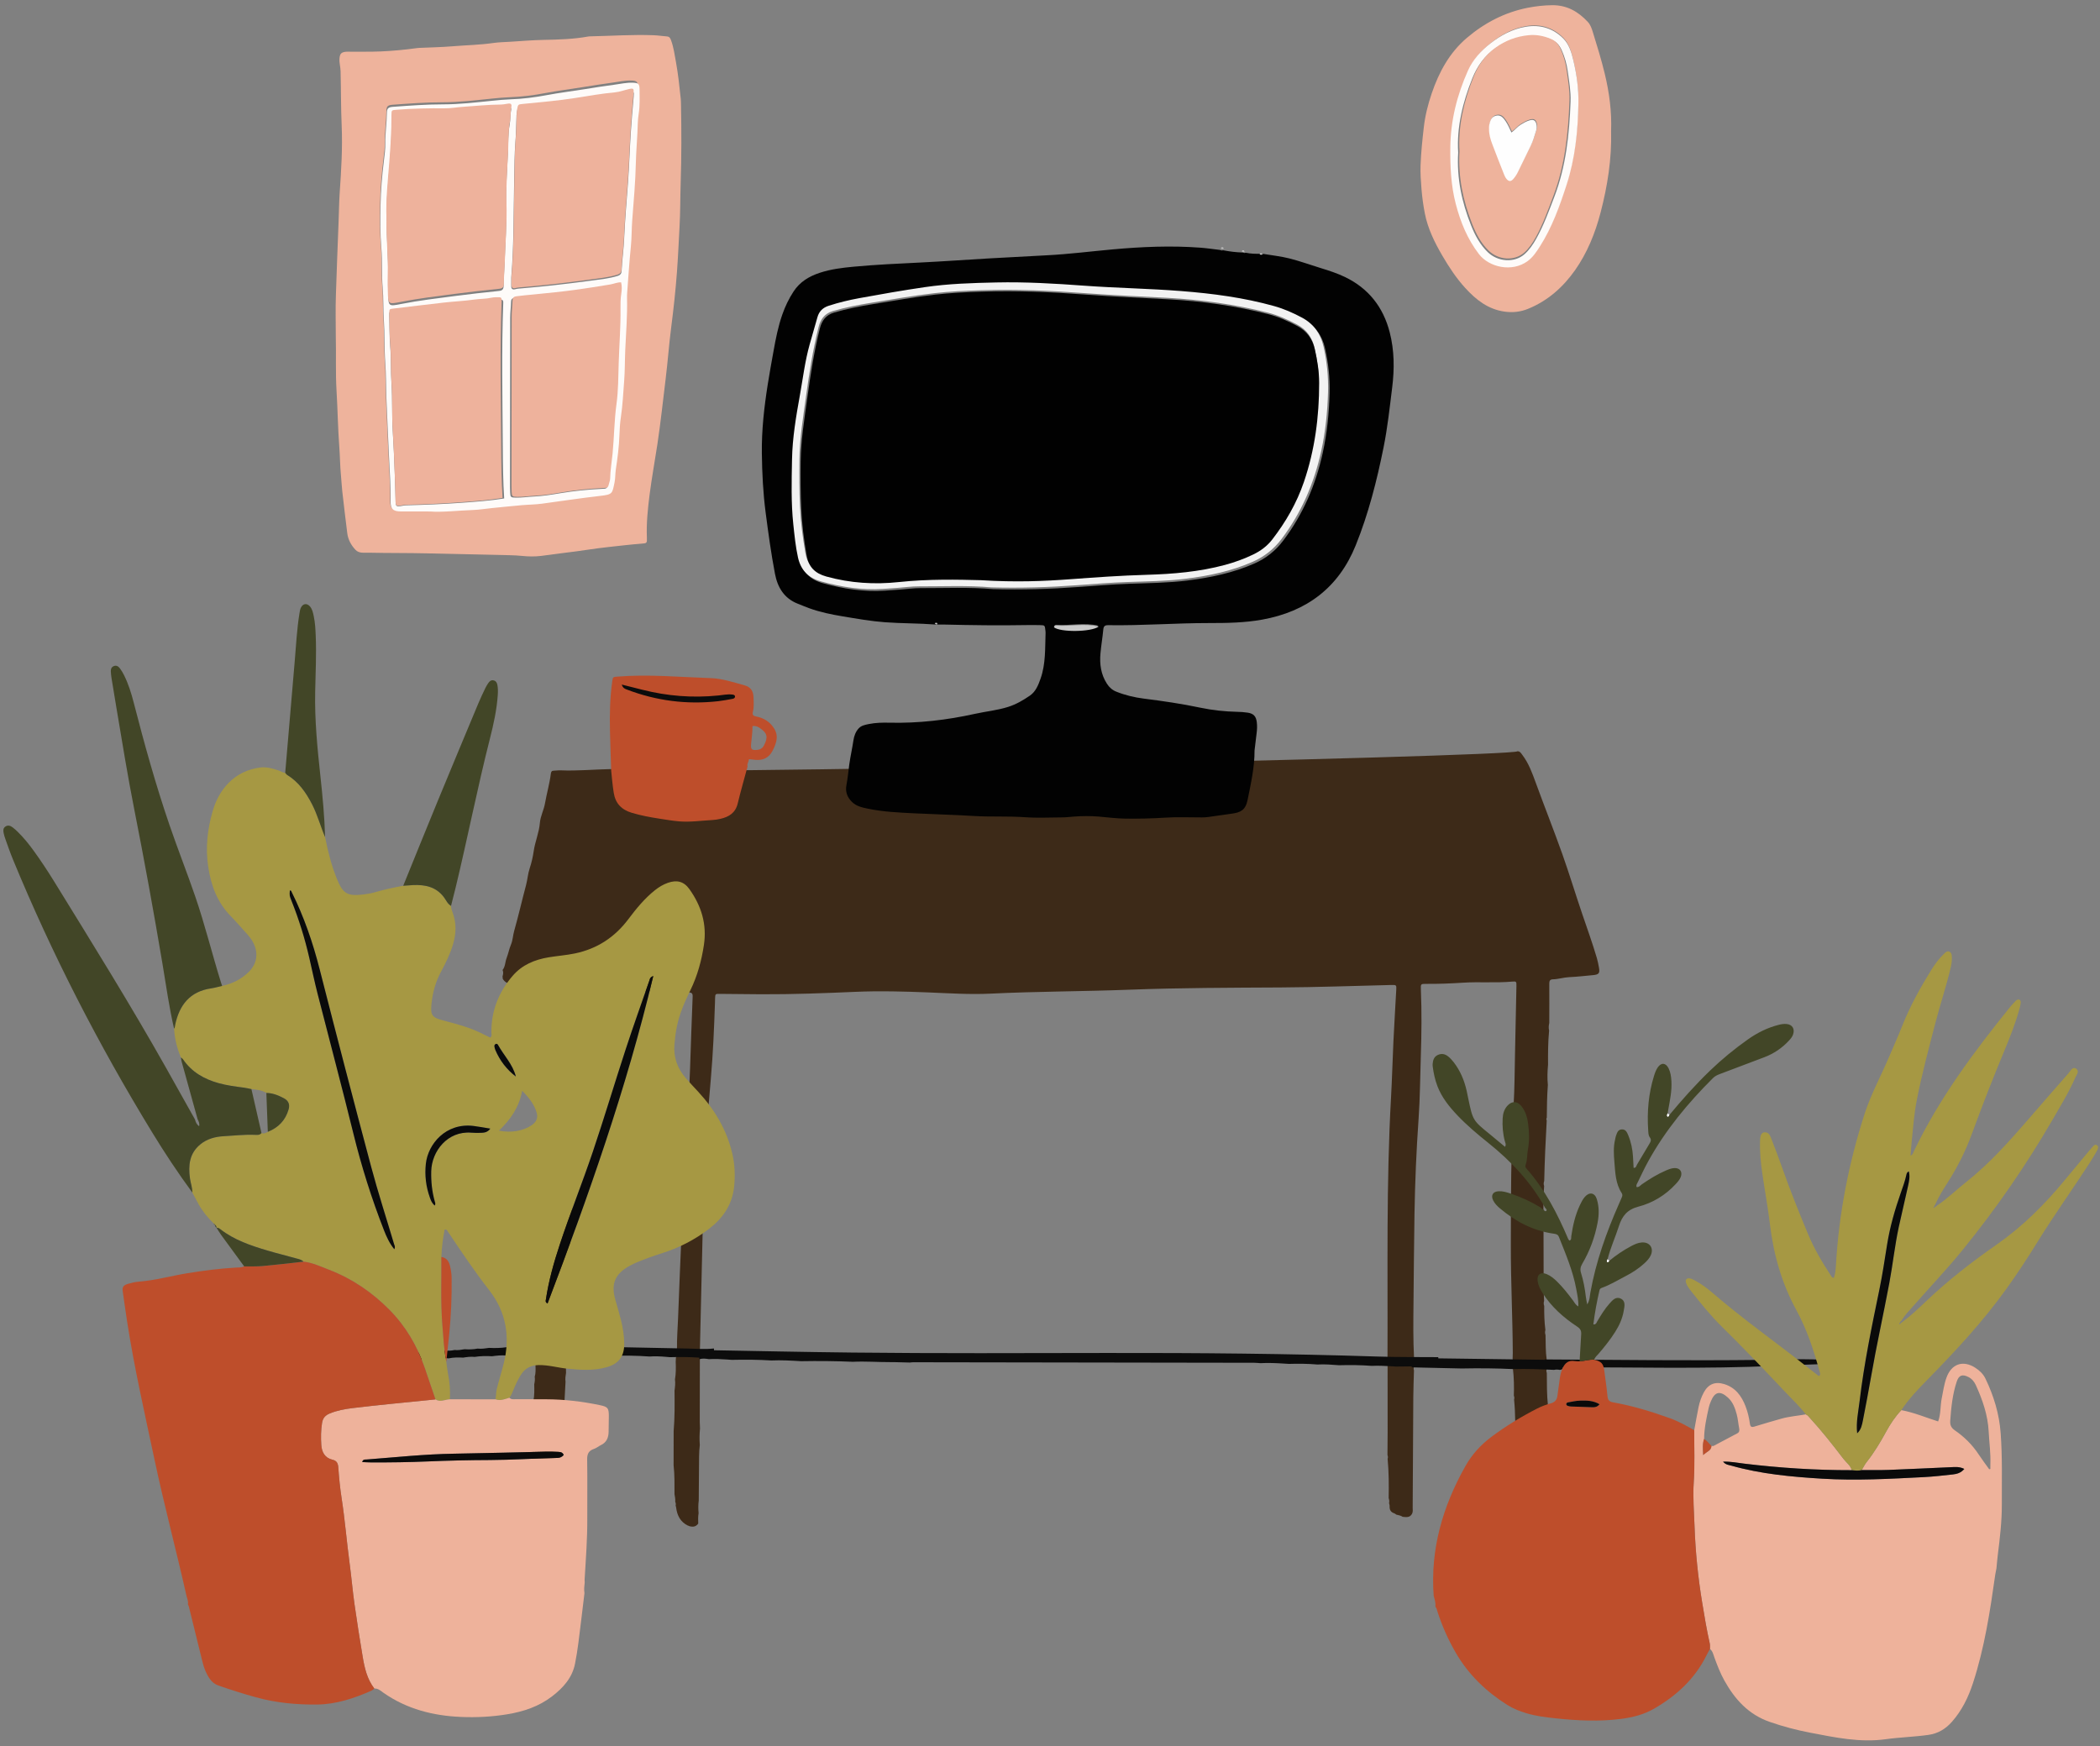 <svg width="704.62px" height="585.985px" viewBox="14.38 104.255 704.62 585.985" fill="none" xmlns="http://www.w3.org/2000/svg"><rect x="14.38" y="104.255" width="704.62" height="585.985" fill="#808080" stroke="none"/><g id="Background/Office 2"><path id="Fill 1" fill-rule="evenodd" clip-rule="evenodd" d="M203.704 575.999C203.36 577.556 203.372 579.132 203.453 580.711C203.284 581.55 203.141 582.392 203.295 583.252C202.934 584.934 202.949 586.637 203.025 588.342C202.847 589.181 202.714 590.023 202.87 590.883C202.509 592.708 202.516 594.551 202.598 596.398C202.421 597.362 202.259 598.328 202.423 599.314C202.087 601.157 202.092 603.015 202.176 604.876C201.994 605.716 201.849 606.557 202.016 607.417C201.667 609.101 201.67 610.802 201.75 612.508C201.573 613.205 201.448 613.906 201.609 614.625C201.226 616.449 201.242 618.293 201.333 620.139C201.155 620.98 201.052 621.825 201.212 622.682C200.815 625.072 200.838 627.48 200.913 629.891C200.747 630.874 200.615 631.858 200.779 632.857C200.384 635.247 200.411 637.656 200.475 640.065C200.309 640.765 200.213 641.469 200.377 642.185C200.315 642.455 200.204 642.723 200.196 642.995C200.022 649.508 199.925 656.022 200.118 662.535C198.974 665.227 198 665.577 195.366 664.247C195.243 664.186 195.113 664.139 194.987 664.085C194.994 663.877 194.895 663.763 194.686 663.748C194.135 662.576 193.046 661.723 192.727 660.416C192.783 659.543 192.806 658.673 192.518 657.828C192.679 656.981 192.531 656.153 192.356 655.327C192.346 650.688 192.314 646.047 192.328 641.405C192.358 631.767 192.413 622.129 192.451 612.49C192.453 611.931 192.402 611.371 192.375 610.812C192.572 609.403 192.662 607.991 192.467 606.573C192.859 604.216 192.682 601.837 192.736 599.468C192.805 596.467 192.78 593.463 192.795 590.462C192.976 589.195 193.098 587.925 192.912 586.647C193.306 583.689 193.248 580.716 193.207 577.743C193.382 576.618 193.511 575.492 193.355 574.353C193.719 572.529 193.678 570.684 193.633 568.84C193.807 568 193.93 567.158 193.798 566.3C194.159 565.046 194.099 563.762 194.051 562.48C194.196 561.224 194.342 559.968 194.488 558.712C194.499 557.785 194.511 556.86 194.522 555.933C194.621 555.165 194.801 554.4 194.629 553.619C195.024 552.21 194.929 550.772 194.891 549.337C195.07 548.358 195.198 547.374 195.081 546.375C195.441 545.262 195.362 544.119 195.314 542.978C195.507 542.158 195.605 541.33 195.512 540.488C195.848 539.643 195.784 538.767 195.722 537.89C195.926 537.073 196.017 536.245 195.945 535.402C196.264 534.7 196.208 533.964 196.138 533.227C196.348 532.411 196.438 531.584 196.382 530.742C196.687 530.037 196.642 529.301 196.571 528.564C196.771 527.871 196.865 527.168 196.759 526.448C197.136 525.627 197.055 524.762 197.006 523.9C197.207 523.207 197.299 522.506 197.193 521.785C197.555 520.961 197.478 520.098 197.417 519.236C197.631 518.401 197.713 517.556 197.614 516.696C197.992 515.729 197.899 514.726 197.847 513.724C198.051 512.748 198.165 511.763 198.056 510.763C198.413 509.648 198.334 508.506 198.267 507.366C198.48 506.243 198.567 505.115 198.442 503.976C198.847 502.581 198.754 501.157 198.695 499.734C198.905 498.612 198.994 497.483 198.861 496.344C199.305 494.667 199.162 492.957 199.133 491.255C199.333 490.131 199.423 489.003 199.272 487.865C199.718 485.902 199.585 483.912 199.557 481.927C199.75 480.663 199.861 479.393 199.698 478.114C200.124 476.151 200.013 474.162 199.985 472.176C200.169 471.195 200.274 470.21 200.135 469.212C200.516 468.103 200.446 466.96 200.39 465.818C200.592 464.999 200.683 464.171 200.609 463.329C200.927 462.627 200.875 461.892 200.803 461.154C201.005 460.337 201.119 459.512 201.049 458.669C201.347 457.963 201.309 457.228 201.239 456.49C201.435 455.675 201.559 454.853 201.505 454.012C201.753 453.156 201.777 452.284 201.701 451.403C201.87 450.868 201.994 450.328 201.881 449.762C202.211 448.775 202.199 447.76 202.136 446.739C202.31 446.348 202.416 445.948 202.292 445.518C202.599 444.674 202.627 443.804 202.541 442.923C202.708 442.532 202.823 442.132 202.714 441.702C203.077 440.006 203.408 438.306 203.397 436.562C203.537 436.171 203.501 435.892 202.988 435.911C202.009 435.689 201.018 435.69 200.024 435.758C199.063 435.566 198.094 435.471 197.113 435.545C196.121 435.228 195.103 435.295 194.087 435.348C193.267 435.159 192.438 435.073 191.596 435.136C190.894 434.826 190.158 434.866 189.422 434.93C188.594 434.845 187.767 434.76 186.94 434.675C186.513 434.453 186.063 434.45 185.605 434.534C184.544 434.245 183.638 433.74 183.074 432.748C183.05 432.465 183.025 432.184 183 431.9C183.23 431.196 183.332 430.489 183.014 429.781C183.95 428.628 183.848 427.115 184.357 425.801C184.929 424.322 185.206 422.732 185.842 421.229C186.441 419.814 186.47 418.201 186.902 416.682C188.348 411.597 189.513 406.432 190.881 401.322C191.382 399.45 191.499 397.501 192.108 395.668C192.728 393.798 193.176 391.849 193.446 389.952C193.907 386.71 195.262 383.711 195.528 380.406C195.704 378.212 196.85 376.11 197.242 373.87C197.824 370.536 198.784 367.274 199.206 363.908C199.289 363.244 199.497 362.888 200.225 362.894C200.929 362.9 201.637 362.748 202.339 362.778C208.068 363.024 213.776 362.461 219.496 362.355C219.739 364.801 522.301 358.285 523.571 356.382C524.418 356.378 524.745 357.045 525.17 357.601C527.325 360.422 528.496 363.7 529.697 366.993C532.609 374.972 535.743 382.872 538.591 390.875C540.944 397.489 542.966 404.218 545.231 410.864C546.915 415.808 548.686 420.722 550.166 425.733C550.481 426.805 550.698 427.909 550.893 429.011C551.224 430.873 550.849 431.33 548.893 431.511C546.22 431.758 543.55 432.066 540.87 432.192C539.022 432.278 537.259 432.872 535.418 432.92C534.369 432.948 534.209 433.53 534.217 434.449C534.251 438.828 534.22 443.208 534.212 447.587C534.006 448.434 533.953 449.284 534.155 450.141C533.786 453.946 533.778 457.762 533.802 461.58C533.596 463.842 533.508 466.104 533.739 468.369C533.458 472.037 533.413 475.711 533.379 479.386C533.185 479.665 533.176 479.946 533.361 480.232C532.981 487.011 532.666 493.794 532.516 500.583C532.313 501.146 532.27 501.712 532.487 502.283C532.114 507.337 532.282 512.398 532.286 517.458C532.289 523.854 532.299 530.249 532.326 536.645C532.333 538.048 532.427 539.451 532.48 540.854C532.28 541.425 532.317 541.991 532.519 542.553C532.479 545.246 532.569 547.932 532.91 550.606C532.746 551.176 532.753 551.741 532.957 552.301C533.024 555.04 532.954 557.785 533.341 560.508C533.352 561.458 533.363 562.408 533.375 563.359C533.274 563.913 533.13 564.466 533.387 565.017C533.404 568.698 533.387 572.379 533.775 576.047C533.599 576.614 533.601 577.178 533.806 577.739C533.845 580.147 533.759 582.562 534.173 584.951C534.026 585.375 534.097 585.797 534.19 586.217C534.032 586.927 534.02 587.635 534.235 588.337C534.257 590.469 534.189 592.608 534.588 594.719C534.449 595.138 534.522 595.554 534.613 595.968C534.457 596.538 534.451 597.104 534.656 597.664C534.707 600.355 534.631 603.052 535.054 605.724C535.05 606.007 535.048 606.287 535.043 606.568C534.883 607.559 534.865 608.549 535.082 609.535C535.091 612.792 535.014 616.053 535.477 619.292C535.475 619.573 535.475 619.854 535.473 620.137C535.315 620.704 535.302 621.269 535.505 621.83C535.606 629.279 535.709 636.729 535.807 644.177C535.818 645.015 535.925 645.87 535.419 646.628C535.018 646.884 534.616 647.14 534.215 647.396C532.954 647.321 531.695 647.246 530.435 647.17C528.116 646.368 526.574 644.797 525.771 642.484C525.635 642.094 525.455 641.719 525.296 641.337C525.346 640.883 525.323 640.444 525.029 640.06C524.957 639.639 524.885 639.216 524.813 638.794C524.883 638.205 524.853 637.631 524.559 637.097C524.671 636.654 524.553 636.238 524.406 635.826C524.519 634.678 524.416 633.547 524.117 632.434C524.227 632.137 524.183 631.855 524.026 631.586C524.09 629.739 524.049 627.897 523.694 626.074C523.841 625.495 523.734 624.934 523.564 624.378C523.622 620.699 523.599 617.022 523.228 613.356C523.389 612.783 523.335 612.219 523.157 611.66C523.24 604.591 523.25 597.522 522.809 590.462C522.975 589.889 522.926 589.325 522.741 588.766C522.847 583.815 522.886 578.865 522.406 573.927C522.553 573.492 522.502 573.07 522.327 572.656C522.418 569.685 522.378 566.717 522.033 563.761C521.999 563.587 521.965 563.416 521.931 563.245C522.492 562.28 522.407 561.319 521.913 560.361C521.933 559.656 521.973 558.95 521.97 558.246C521.909 546.24 521.292 534.245 521.315 522.236C521.344 506.559 521.318 490.884 522.243 475.221C522.588 469.374 522.589 463.505 522.722 457.646C522.894 450.162 523.048 442.679 523.192 435.195C523.222 433.656 523.177 433.557 521.727 433.686C516.226 434.175 510.704 433.692 505.206 434.052C501.114 434.32 497.025 434.476 492.926 434.442C491.11 434.428 491.049 434.466 491.129 436.32C491.448 443.804 491.359 451.282 491.111 458.768C490.88 465.754 490.855 472.752 490.364 479.723C489.621 490.291 489.172 500.867 488.99 511.455C488.814 521.694 488.763 531.934 488.65 542.174C488.587 548.033 488.528 553.892 488.828 559.747C488.84 560.694 488.852 561.642 488.864 562.589C488.74 563.115 488.604 563.64 488.816 564.176C488.738 567.128 488.608 570.079 488.589 573.031C488.504 585.419 488.453 597.807 488.38 610.197C488.377 610.891 488.52 611.61 488.172 612.271C487.459 613.627 486.235 613.429 485.033 613.304C484.388 612.867 483.635 612.744 482.898 612.573C482.664 612.42 482.451 612.204 482.194 612.122C480.995 611.742 480.57 610.909 480.644 609.707C480.665 609.373 480.522 609.03 480.454 608.692C480.606 608.11 480.494 607.551 480.32 606.997C480.405 602.61 480.381 598.227 479.974 593.854C480.125 593.423 480.099 592.999 479.922 592.581C479.94 589.982 479.976 587.383 479.976 584.783C479.978 577.398 479.967 570.013 479.961 562.627C479.951 561.598 479.94 560.569 479.932 559.54C480.058 530.507 479.485 501.465 481.124 472.451C481.475 466.246 481.618 460.029 481.916 453.821C482.193 448.037 482.553 442.258 482.865 436.475C482.956 434.792 482.937 434.791 481.148 434.818C480.936 434.821 480.724 434.832 480.512 434.837C468.362 435.125 456.216 435.581 444.057 435.648C427.168 435.74 410.279 435.757 393.394 436.4C377.86 436.993 362.306 436.965 346.774 437.722C339.775 438.063 332.783 437.592 325.796 437.312C317.67 436.986 309.543 436.764 301.424 437.117C290.902 437.573 280.382 437.98 269.849 437.932C265.185 437.91 260.522 437.844 255.857 437.805C254.386 437.792 254.382 437.801 254.312 439.299C254.289 439.793 254.294 440.288 254.277 440.782C253.988 449.255 253.634 457.726 252.9 466.171C251.914 477.502 251.01 488.84 250.634 500.206C250.189 513.693 249.938 527.184 249.608 540.675C249.474 546.111 249.353 551.546 249.226 556.983C249.219 558.062 249.211 559.142 249.203 560.221C249.191 567.268 249.178 574.315 249.174 581.361C249.173 582.133 249.226 582.906 249.254 583.678C249.089 585.513 249.03 587.351 249.188 589.19C248.881 591.695 248.948 594.213 248.916 596.728C248.867 600.433 248.859 604.138 248.834 607.845C248.647 609.255 248.652 610.669 248.782 612.083C248.579 613.239 248.616 614.402 248.664 615.565C247.803 616.773 246.656 616.78 245.403 616.341L245.334 616.232C245.334 616.232 245.208 616.26 245.207 616.26C242.657 615.016 241.561 612.83 241.239 610.139C241.216 609.936 241.136 609.739 241.082 609.54C241.179 609.095 241.141 608.665 240.941 608.254C241.014 607.396 240.862 606.559 240.697 605.724C240.696 602.471 240.758 599.215 240.394 595.973C240.4 592.158 240.406 588.343 240.412 584.527C240.795 580.011 240.749 575.486 240.708 570.96C240.871 569.707 241.037 568.453 240.856 567.186C241.204 565.205 241.173 563.208 241.102 561.209C241.128 560.737 241.155 560.266 241.181 559.794C241.792 558.873 241.512 557.845 241.535 556.854C241.476 553.532 241.753 550.222 241.884 546.907C242.677 526.793 243.426 506.681 244.773 486.587C245.84 470.664 246.108 454.688 246.786 438.739C246.838 437.532 246.391 437.349 245.381 437.298C241.922 437.118 238.463 436.994 234.999 437.012C227.932 437.048 220.867 437.012 213.808 436.576C211.358 436.426 211.349 436.466 211.18 438.967C211.113 439.953 211.083 440.943 211.032 441.93C210.837 445.741 210.423 449.529 209.955 453.316C208.751 463.059 207.626 472.813 207.184 482.626C206.631 494.904 206.787 507.207 205.932 519.475C205.467 526.175 205.558 532.891 205.256 539.596C205.009 545.099 204.878 550.607 204.695 556.113C204.79 556.968 204.06 557.822 204.691 558.678C204.158 560.768 204.273 562.899 204.302 565.024C204.141 565.993 203.983 566.962 204.138 567.947" fill="#3D2A18"/><g id="Group"><path id="Fill 3" fill-rule="evenodd" clip-rule="evenodd" d="M368.079 314.432C370.136 315.981 380.349 315.943 382.986 314.247C378.196 313.129 373.528 314.257 368.908 313.938C368.548 313.913 368.213 314.031 368.079 314.432M347.668 301.974C357.224 302.231 366.771 301.951 376.301 301.246C381.946 300.829 387.58 300.374 393.241 300.172C399.743 299.94 406.262 299.893 412.734 299.082C420.476 298.112 428.07 296.542 435.249 293.381C439.142 291.667 442.357 289.109 444.933 285.702C451.602 276.881 455.844 266.97 458.205 256.247C459.647 249.699 460.306 243.048 460.495 236.329C460.641 231.134 460.097 226.05 458.942 221.024C457.982 216.843 455.631 213.537 451.814 211.482C448.832 209.877 445.721 208.505 442.439 207.586C432.248 204.734 421.793 203.367 411.29 202.541C400.432 201.687 389.523 201.531 378.657 200.733C368.844 200.011 359.025 199.436 349.181 199.652C341.188 199.827 333.195 200.062 325.264 201.222C317.919 202.298 310.608 203.574 303.307 204.912C299.83 205.551 296.4 206.377 293.033 207.465C291.051 208.104 289.777 209.33 289.222 211.346C288.382 214.399 287.478 217.435 286.619 220.484C285.05 226.06 284.373 231.805 283.349 237.486C282.061 244.633 280.843 251.804 280.709 259.068C280.575 266.322 280.369 273.596 281.143 280.836C281.54 284.547 281.899 288.265 282.706 291.922C283.646 296.188 286.193 298.795 290.456 299.969C297.259 301.843 304.128 302.95 311.201 302.489C312.824 302.382 314.447 302.266 316.068 302.145C318.466 301.966 320.865 301.615 323.262 301.625C331.397 301.655 339.54 301.251 347.668 301.974M435.324 356.099C435.352 361.758 434.092 367.254 432.982 372.742C432.285 376.189 430.557 376.932 427.689 377.322C425.042 377.683 422.401 378.087 419.753 378.446C419.057 378.542 418.348 378.579 417.644 378.581C413.539 378.599 409.42 378.39 405.332 378.661C400.883 378.956 396.442 379.034 391.994 378.988C388.968 378.957 385.962 378.533 382.947 378.293C380.206 378.076 377.422 378.098 374.679 378.307C373.35 378.409 372.019 378.573 370.68 378.576C366.576 378.587 362.453 378.811 358.369 378.52C352.575 378.108 346.773 378.459 340.999 378.096C334.446 377.686 327.888 377.546 321.339 377.217C316.018 376.949 310.643 376.725 305.392 375.611C303.54 375.218 301.674 374.803 300.229 373.369C298.609 371.759 297.955 369.954 298.396 367.66C298.831 365.394 299.036 363.084 299.342 360.792C299.728 358.082 300.333 355.41 300.738 352.699C300.947 351.289 301.465 349.808 302.505 348.69C303.393 347.736 304.64 347.503 305.872 347.252C308.179 346.781 310.513 346.74 312.845 346.794C322.511 347.017 332.037 345.914 341.456 343.829C345.167 343.007 348.966 342.654 352.621 341.5C355.319 340.648 357.69 339.256 359.964 337.692C361.927 336.343 362.791 334.081 363.531 331.983C365.277 327.037 365.016 321.805 365.204 316.652C365.214 316.372 365.173 316.089 365.143 315.809C364.958 314.089 364.956 314.076 363.247 314.048C361.833 314.024 360.418 314.006 359.004 314.032C349.667 314.204 340.333 314.074 330.998 313.852C330.363 313.837 329.727 313.86 329.091 313.866C328.814 313.678 328.531 313.667 328.243 313.844C322.6 313.408 316.935 313.498 311.288 313.079C306.552 312.728 301.9 311.897 297.228 311.121C293.347 310.476 289.507 309.703 285.809 308.34C284.535 307.87 283.279 307.347 282.015 306.847C277.44 305.04 275.271 301.339 274.408 296.816C273.111 290.011 272.174 283.146 271.278 276.276C270.42 269.696 270.095 263.092 270.008 256.459C269.906 248.671 270.769 240.985 271.975 233.321C272.565 229.565 273.253 225.824 273.924 222.082C274.668 217.932 275.475 213.8 276.876 209.802C277.828 207.086 279.054 204.521 280.632 202.106C282.761 198.849 285.794 197.006 289.453 195.802C293.178 194.578 296.989 194.114 300.84 193.756C308.307 193.061 315.796 192.722 323.284 192.353C330.983 191.973 338.673 191.416 346.37 190.969C352.795 190.596 359.222 190.253 365.65 189.929C373.071 189.553 380.438 188.606 387.832 187.94C397.563 187.063 407.311 186.647 417.074 187.369C419.326 187.535 421.564 187.881 423.809 188.144C424.095 188.319 424.393 188.368 424.709 188.236C426.938 188.661 429.182 188.952 431.453 189.001C431.742 189.171 432.041 189.206 432.353 189.067C434.018 189.432 435.707 189.455 437.4 189.421C437.691 189.585 437.99 189.606 438.297 189.469C441.217 189.962 444.184 190.267 447.044 190.994C450.616 191.901 454.095 193.171 457.624 194.252C460.352 195.087 463.077 195.98 465.635 197.208C473.564 201.014 478.503 207.319 480.677 215.783C482.242 221.875 482.279 228.063 481.51 234.252C480.677 240.962 479.962 247.695 478.627 254.333C476.366 265.57 473.555 276.664 469.249 287.316C463.532 301.458 452.842 309.491 437.937 312.193C431.992 313.272 425.965 313.358 419.958 313.355C408.704 313.35 397.473 314.248 386.219 314.065C385.037 314.046 384.668 314.461 384.564 315.593C384.319 318.257 383.851 320.901 383.618 323.566C383.304 327.146 383.767 330.587 385.786 333.707C386.585 334.942 387.574 335.838 388.949 336.386C391.925 337.571 395.032 338.317 398.178 338.712C404.565 339.514 410.922 340.445 417.224 341.772C421.243 342.617 425.323 343.047 429.437 343.14C430.636 343.167 431.844 343.238 433.028 343.423C434.998 343.73 435.839 344.647 436.078 346.636C436.222 347.829 436.182 349.026 436.028 350.222C435.776 352.179 435.557 354.14 435.324 356.099" fill="#020202"/><path id="Fill 209" fill-rule="evenodd" clip-rule="evenodd" d="M343.185 298.133C354.886 298.862 364.238 298.479 373.547 297.788C381.949 297.165 390.347 296.582 398.764 296.339C407.699 296.083 416.552 295.358 425.232 293.029C428.53 292.145 431.705 290.995 434.757 289.526C437.192 288.354 439.381 286.754 441.059 284.604C445.646 278.724 449.342 272.355 451.77 265.269C455.446 254.543 456.887 243.489 456.886 232.207C456.886 228.378 456.265 224.619 455.425 220.906C454.658 217.513 452.743 214.839 449.631 213.191C446.51 211.536 443.294 210.068 439.843 209.191C428.7 206.358 417.35 204.816 405.892 204.197C396.918 203.712 387.936 203.345 378.973 202.678C367.177 201.8 355.372 201.259 343.543 201.652C338.31 201.826 333.077 202.044 327.867 202.644C320.835 203.452 313.875 204.709 306.893 205.834C302.494 206.543 298.131 207.394 293.843 208.643C291.055 209.455 289.686 211.417 289.036 214.01C287.133 221.603 285.914 229.319 284.847 237.069C283.866 244.192 282.683 251.29 282.599 258.495C282.538 263.712 282.558 268.937 282.789 274.147C283.022 279.427 283.701 284.674 284.617 289.888C285.289 293.717 287.398 295.854 291.233 296.91C299.276 299.126 307.381 299.634 315.629 298.758C325.582 297.702 335.559 297.937 343.185 298.133M347.11 301.379C338.981 300.658 330.835 301.062 322.697 301.031C320.299 301.022 317.9 301.372 315.501 301.551C313.878 301.673 312.256 301.789 310.632 301.895C303.556 302.357 296.684 301.249 289.88 299.375C285.615 298.202 283.067 295.593 282.127 291.328C281.319 287.671 280.961 283.952 280.563 280.24C279.789 272.998 279.995 265.725 280.13 258.47C280.263 251.204 281.481 244.034 282.77 236.885C283.794 231.204 284.471 225.458 286.041 219.881C286.901 216.832 287.805 213.795 288.646 210.741C289.201 208.724 290.476 207.5 292.457 206.86C295.827 205.772 299.257 204.945 302.736 204.308C310.038 202.968 317.351 201.692 324.7 200.617C332.633 199.456 340.629 199.221 348.624 199.046C358.471 198.829 368.294 199.406 378.111 200.127C388.981 200.925 399.893 201.081 410.754 201.935C421.261 202.761 431.719 204.128 441.914 206.981C445.197 207.9 448.309 209.272 451.292 210.877C455.11 212.932 457.461 216.24 458.422 220.421C459.578 225.448 460.123 230.531 459.977 235.727C459.787 242.448 459.128 249.099 457.685 255.649C455.323 266.372 451.079 276.284 444.409 285.107C441.832 288.515 438.615 291.072 434.722 292.786C427.539 295.949 419.943 297.519 412.198 298.489C405.725 299.299 399.204 299.346 392.7 299.579C387.036 299.781 381.4 300.235 375.753 300.653C366.221 301.358 356.671 301.638 347.11 301.379" fill="#F2F2F2"/><path id="Fill 211" fill-rule="evenodd" clip-rule="evenodd" d="M368 314.761C368.134 314.321 368.472 314.191 368.833 314.218C373.483 314.569 378.18 313.327 383 314.557C380.347 316.424 370.069 316.466 368 314.761" fill="#CACACA"/><path id="Fill 233" fill-rule="evenodd" clip-rule="evenodd" d="M343.505 298.965C335.894 298.769 325.935 298.532 315.999 299.593C307.767 300.471 299.676 299.962 291.647 297.738C287.819 296.678 285.714 294.533 285.044 290.691C284.129 285.457 283.452 280.191 283.219 274.892C282.989 269.662 282.968 264.418 283.029 259.182C283.113 251.951 284.294 244.827 285.273 237.678C286.338 229.899 287.555 222.155 289.454 214.534C290.103 211.932 291.47 209.963 294.253 209.148C298.533 207.894 302.889 207.04 307.279 206.328C314.248 205.199 321.196 203.937 328.215 203.126C333.415 202.525 338.639 202.305 343.862 202.131C355.671 201.736 367.453 202.279 379.228 203.161C388.175 203.83 397.141 204.198 406.099 204.685C417.536 205.307 428.865 206.854 439.989 209.697C443.433 210.578 446.643 212.052 449.759 213.712C452.864 215.367 454.776 218.05 455.542 221.455C456.381 225.182 457 228.955 457 232.797C457.001 244.121 455.563 255.216 451.893 265.981C449.47 273.093 445.78 279.485 441.202 285.387C439.527 287.544 437.342 289.151 434.912 290.327C431.864 291.801 428.695 292.955 425.403 293.843C416.739 296.18 407.902 296.908 398.984 297.165C390.582 297.409 382.199 297.993 373.812 298.619C364.52 299.313 355.186 299.697 343.505 298.965" fill="#010101"/></g><path id="Fill 5" fill-rule="evenodd" clip-rule="evenodd" d="M158.476 275.694C162.456 276.017 167.667 275.382 172.888 275.189C174.926 275.112 176.952 274.769 178.984 274.564C182.351 274.224 185.716 273.875 189.085 273.574C191.333 273.373 193.605 273.368 195.837 273.066C202.331 272.191 208.802 271.189 215.318 270.44C219.453 269.965 219.302 269.673 220.076 265.963C220.384 264.488 220.292 263.009 220.512 261.542C221.087 257.706 221.594 253.864 221.716 249.977C221.779 247.934 221.907 245.879 222.208 243.861C222.803 239.877 222.973 235.858 223.289 231.855C223.565 228.338 223.504 224.8 223.662 221.27C223.92 215.484 224.399 209.698 224.256 203.896C224.24 203.26 224.255 202.621 224.304 201.987C224.699 196.783 225.017 191.57 225.542 186.379C225.842 183.417 225.768 180.449 225.999 177.495C226.499 171.093 227.054 164.695 227.201 158.272C227.279 154.882 227.568 151.501 227.724 148.115C227.821 146.01 227.815 143.867 228.144 141.783C228.578 139.031 228.453 136.282 228.436 133.531C228.426 131.638 228.032 131.351 226.171 131.286C224.106 131.214 222.102 131.685 220.079 131.957C216.728 132.408 213.386 132.936 210.05 133.481C205.878 134.162 201.682 134.665 197.525 135.458C193.51 136.226 189.452 136.746 185.353 136.887C183.381 136.956 181.411 137.15 179.446 137.348C173.903 137.904 168.365 138.583 162.786 138.582C157.203 138.582 151.646 139.002 146.087 139.411C144.515 139.526 144.044 139.928 144.034 141.484C144.013 144.878 143.465 148.238 143.522 151.641C143.555 153.606 143.29 155.584 143.048 157.544C142.435 162.519 142.014 167.514 141.919 172.518C141.829 177.318 141.78 182.119 142.191 186.928C142.569 191.356 142.252 195.823 142.636 200.272C142.946 203.856 142.786 207.467 143.028 211.07C143.355 215.928 143.15 220.815 143.512 225.686C143.788 229.418 143.72 233.169 143.853 236.91C144.09 243.544 144.46 250.17 144.729 256.8C144.938 261.95 145.376 267.097 145.283 272.264C145.236 274.881 146.103 275.659 148.729 275.687C151.559 275.717 154.389 275.694 158.476 275.694M127.054 217.299C127.054 212.631 126.914 207.957 127.085 203.294C127.385 195.107 127.628 186.917 127.983 178.735C128.124 175.491 128.133 172.239 128.356 169C128.879 161.457 129.349 153.901 129.02 146.351C128.755 140.274 128.81 134.199 128.657 128.124C128.621 126.715 128.18 125.345 128.288 123.913C128.409 122.317 128.845 121.792 130.441 121.622C130.931 121.569 131.43 121.611 131.926 121.608C135.319 121.587 138.719 121.665 142.107 121.518C146.119 121.345 150.12 120.967 154.103 120.421C154.383 120.383 154.664 120.344 154.945 120.332C158.682 120.159 162.429 120.105 166.154 119.793C170.718 119.413 175.305 119.339 179.851 118.688C181.8 118.409 183.79 118.382 185.756 118.257C189.415 118.023 193.072 117.715 196.749 117.645C201.748 117.548 206.763 117.411 211.71 116.515C211.987 116.465 212.273 116.453 212.555 116.448C219.618 116.301 226.675 115.809 233.743 116.08C235.219 116.137 236.688 116.37 238.163 116.481C239.024 116.547 239.292 117.072 239.559 117.81C240.427 120.21 240.763 122.72 241.211 125.206C241.936 129.23 242.361 133.296 242.79 137.36C242.857 137.991 242.862 138.63 242.875 139.266C243.057 148.038 243.056 156.815 242.77 165.578C242.609 170.522 242.669 175.472 242.388 180.407C242.099 185.48 241.896 190.56 241.516 195.623C241.053 201.804 240.382 207.971 239.588 214.125C238.85 219.855 238.442 225.627 237.735 231.363C236.829 238.705 236.056 246.061 234.952 253.381C234.111 258.955 233.084 264.503 232.364 270.092C231.743 274.92 231.237 279.767 231.432 284.657C231.511 286.616 231.444 286.568 229.473 286.718C225.89 286.992 222.325 287.441 218.753 287.813C213.911 288.317 209.125 289.182 204.293 289.728C201.493 290.044 198.709 290.491 195.911 290.824C193.8 291.077 191.663 291.04 189.561 290.823C188.222 290.684 186.891 290.621 185.552 290.587C176.298 290.354 167.042 290.189 157.79 289.966C151.218 289.808 144.65 289.887 138.082 289.742C136.544 289.709 134.837 290.037 133.66 288.782C132.203 287.227 131.17 285.364 130.9 283.194C130.316 278.509 129.747 273.823 129.224 269.131C129.029 267.38 128.96 265.617 128.786 263.86C128.473 260.703 128.471 257.516 128.233 254.349C127.759 248.01 127.675 241.652 127.297 235.314C126.938 229.303 127.202 223.301 127.054 217.299" fill="#EEB39C"/><path id="Fill 9" fill-rule="evenodd" clip-rule="evenodd" d="M543.912 138.718C544.016 133.766 543.35 128.9 542.209 124.104C541.589 121.498 540.797 118.82 538.879 116.898C535.497 113.51 531.283 112.201 526.505 113C522.076 113.74 518.24 115.835 514.786 118.559C511.669 121.018 508.972 123.967 507.347 127.634C503.723 135.809 501.587 144.327 501.497 153.344C501.434 159.697 501.702 165.973 503.295 172.166C504.852 178.229 507.163 183.931 510.968 188.938C514.326 193.356 521.926 195.132 527.114 191.274C528.845 189.988 530.015 188.202 531.141 186.424C535.207 180.002 537.724 172.877 540.023 165.721C542.833 156.973 543.742 147.88 543.912 138.718M554.958 148.246C555.198 157.612 553.75 166.687 551.426 175.599C549.632 182.475 546.965 189.108 542.851 194.946C538.832 200.65 533.663 205.239 527.085 207.905C524.628 208.902 522.031 209.229 519.248 208.841C513.643 208.059 509.627 204.843 506.041 200.923C503.009 197.609 500.542 193.851 498.281 189.97C495.7 185.537 493.442 180.922 492.46 175.886C491.943 173.23 491.57 170.5 491.344 167.767C491.124 165.098 490.93 162.436 491.025 159.768C491.178 155.489 491.625 151.237 492.113 146.979C492.561 143.062 493.5 139.324 494.762 135.615C497.194 128.463 500.711 121.96 506.522 117.005C512.468 111.936 519.254 108.384 527.012 106.86C529.712 106.329 532.419 106.033 535.177 106.001C540.12 105.943 543.943 108.14 547.168 111.639C548.046 112.592 548.454 113.81 548.827 115.016C550.254 119.631 551.682 124.246 552.818 128.945C554.362 135.324 555.203 141.774 554.958 148.246" fill="#EEB39C"/><path id="Fill 13" fill-rule="evenodd" clip-rule="evenodd" d="M266.391 353.985C266.25 355.698 266.586 356.061 268.27 355.943C269.316 355.872 270.177 355.442 270.674 354.494C272.141 351.69 271.936 350.29 269.182 348.486C268.55 348.072 267.824 347.782 266.858 347.937C266.906 349.959 266.557 351.962 266.391 353.985ZM261.903 373.926C261.143 377.072 258.963 378.406 256.121 379.052C255.235 379.254 254.325 379.408 253.421 379.457C249.709 379.66 246.005 380.215 242.283 379.91C240.123 379.734 237.977 379.361 235.832 379.031C232.645 378.542 229.484 377.968 226.379 377.038C222.922 376.003 220.862 373.897 220.299 370.267C219.92 367.824 219.695 365.37 219.453 362.915C219.313 358.455 219.142 353.995 219.043 349.534C218.92 344.006 219.029 338.485 219.794 332.994C220.016 331.403 220.021 331.456 221.583 331.329C232.002 330.487 242.393 331.487 252.79 331.832C256.733 331.962 260.506 333.237 264.293 334.284C266.258 334.826 267.134 336.223 267.204 338.175C267.261 339.801 267.406 341.459 267.021 343.044C266.741 344.2 267.08 344.508 268.154 344.722C270.65 345.219 272.672 346.457 274.104 348.696C275.025 350.135 275.187 351.606 274.813 353.147C274.552 354.223 274.09 355.275 273.575 356.262C272.366 358.572 270.393 359.513 267.835 359.261C267.205 359.199 266.576 359.123 265.947 359.053C265.629 359.037 265.552 359.218 265.588 359.493C265.455 360.144 264.972 360.728 265.224 361.451C264.108 365.607 262.911 369.743 261.903 373.926Z" fill="#BE4E2B"/><path id="Path" fill-rule="evenodd" clip-rule="evenodd" d="M209 556L208.999 556.097L217.944 556.283C227.002 556.472 236.061 556.66 245.121 556.827C248.057 556.882 251.002 557.146 253.939 556.805C253.934 557.004 253.942 557.203 253.954 557.403L275.922 557.809C284.083 557.955 292.245 558.087 300.406 558.178C328.878 558.494 357.354 558.361 385.827 558.318C416.125 558.273 446.417 558.526 476.7 559.518C483.452 559.739 490.212 559.66 496.968 559.718L496.971 560.121L532.673 560.602V560.602L532.671 560.483C556.723 560.628 580.776 560.918 604.83 560.645C612.702 560.554 620.577 560.135 628.445 560.75C630.13 560.882 631.809 561.06 633.545 561.222C633.247 561.978 632.592 561.799 632.097 561.818C626.256 562.045 620.414 562.221 614.574 562.453L610.194 562.639C586.421 563.724 562.637 563.091 538.856 563.105C538.761 563.358 538.614 563.613 538.411 563.867L537.745 564V564C537.1 563.85 536.452 563.842 535.803 563.988C531.293 563.787 526.784 563.591 522.264 563.736C516.449 563.443 510.628 563.408 504.804 563.521L488.057 563.143V563.143L488.05 562.818C486.313 562.817 484.575 562.837 482.837 562.878L481.015 562.763C478.889 562.633 476.761 562.535 474.628 562.643C470.988 562.359 467.343 562.333 463.694 562.432C461.271 562.243 458.849 562.048 456.415 562.186C453.225 561.917 450.028 561.876 446.829 561.982L444.92 561.859C442.374 561.703 439.826 561.596 437.271 561.738C436.594 561.693 435.916 561.608 435.238 561.607C397.09 561.541 358.941 561.484 320.793 561.43C320.417 561.43 320.041 561.492 319.665 561.525C318.035 561.489 316.404 561.426 314.773 561.4L313.142 561.388C308.94 561.402 304.742 561.07 300.538 561.277C294.762 561.015 288.983 560.973 283.202 561.073C279.868 560.877 276.533 560.677 273.19 560.831C268.782 560.553 264.37 560.528 259.957 560.627L258.241 560.504C256.238 560.366 254.234 560.266 252.222 560.388C251.145 560.214 250.067 560.056 249 560.443L249.004 559.884L248.821 559.87C245.608 559.651 242.39 559.635 239.167 559.728L237.803 559.611C235.984 559.462 234.162 559.359 232.328 559.507C227.955 559.181 223.574 559.158 219.188 559.262L217.708 559.143C215.735 558.995 213.76 558.902 211.773 559.076C210.841 558.936 209.902 558.884 208.962 558.864L208.96 558.972C208.21 558.921 207.46 558.88 206.71 558.849C205.921 558.848 205.134 558.837 204.349 558.785C201.536 558.733 198.726 558.806 195.916 558.95C192.036 558.836 188.158 558.827 184.289 559.19C182.665 559.004 181.061 559.21 179.459 559.414C177.51 559.312 175.567 559.327 173.637 559.635C172.334 559.483 171.055 559.681 169.776 559.876C168.151 559.776 166.531 559.789 164.93 560.124C163.786 559.964 162.669 560.171 161.547 560.336C160.242 560.233 158.944 560.256 157.662 560.537C156.518 560.401 155.403 560.589 154.287 560.783C152.822 560.704 151.361 560.687 149.925 561.036C148.94 560.885 147.984 561.067 147.025 561.238C145.561 561.168 144.1 561.139 142.666 561.509C141.684 561.374 140.723 561.527 139.764 561.7L138.966 561.672C137.769 561.639 136.576 561.659 135.407 561.995C134.426 561.863 133.463 561.984 132.503 562.162C131.04 562.101 129.578 562.053 128.145 562.431C127.004 562.29 125.882 562.445 124.758 562.602C122.007 562.556 119.258 562.541 116.53 562.958L107.333 563C104.76 562.694 102.18 562.549 99.587 562.623C98.95 562.447 98.304 562.415 97.65 562.524C95.43 561.946 93.103 562.142 90.858 561.698C89.546 561.44 88.214 561.282 87 560.704L87.037 559.974V559.974L88.453 560.149V560.149C88.917 560.368 89.406 560.379 89.906 560.3C91.152 560.839 92.471 560.696 93.779 560.67C94.419 560.841 95.065 560.849 95.715 560.715C102.004 561.285 108.297 561.354 114.594 560.815C115.732 560.985 116.857 560.842 117.981 560.682C119.768 560.749 121.553 560.79 123.307 560.367C124.127 560.515 124.929 560.395 125.726 560.226C127.032 560.311 128.332 560.317 129.603 559.958C130.585 560.091 131.544 559.922 132.503 559.757C133.489 559.85 134.463 559.833 135.416 559.545C136.4 559.665 137.356 559.489 138.312 559.312C139.297 559.412 140.273 559.38 141.231 559.123C142.216 559.258 143.167 559.04 144.122 558.867C145.108 558.982 146.084 558.933 147.05 558.701C148.19 558.798 149.301 558.59 150.414 558.407C151.4 558.517 152.376 558.476 153.339 558.24C154.481 558.351 155.592 558.136 156.707 557.96C157.852 558.059 158.989 558.033 160.11 557.762C161.253 557.887 162.366 557.675 163.484 557.505C164.629 557.603 165.766 557.58 166.889 557.32C168.032 557.444 169.146 557.248 170.261 557.06C171.727 557.155 173.185 557.138 174.629 556.844C175.932 557.001 177.21 556.783 178.49 556.608C180.437 556.709 182.378 556.675 184.309 556.388C186.092 556.546 187.856 556.333 189.623 556.161L204.358 556.036V556.036L204.355 556V556L205.585 556.026L207.574 556.009V556.009C208.05 556.148 208.526 556.159 209 556Z" fill="#0C0C0C"/><path id="Fill 181" fill-rule="evenodd" clip-rule="evenodd" d="M328.021 313.407C328.346 313.207 328.666 313.219 328.979 313.433C328.648 313.853 328.33 313.829 328.021 313.407" fill="#CACACA"/><path id="Fill 185" fill-rule="evenodd" clip-rule="evenodd" d="M438 189.641C437.658 189.796 437.324 189.773 437 189.587C437.36 189.102 437.69 189.178 438 189.641" fill="#CACACA"/><path id="Fill 187" fill-rule="evenodd" clip-rule="evenodd" d="M425 187.665C424.649 187.815 424.318 187.759 424 187.561C424.383 187.095 424.713 187.171 425 187.665" fill="#CACACA"/><path id="Fill 189" fill-rule="evenodd" clip-rule="evenodd" d="M432 188.651C431.653 188.809 431.322 188.769 431 188.576C431.37 188.097 431.7 188.171 432 188.651" fill="#CACACA"/><path id="Fill 213" fill-rule="evenodd" clip-rule="evenodd" d="M185.919 197.391C185.919 198.665 185.941 199.441 185.914 200.216C185.881 201.147 186.312 201.552 187.212 201.321C188.047 201.106 188.89 201.074 189.738 200.998C193.053 200.704 196.369 200.411 199.675 200.039C204.035 199.548 208.392 199.031 212.738 198.435C215.677 198.032 218.636 197.755 221.509 196.886C222.554 196.57 222.919 196.049 222.958 195.142C223.113 191.557 223.641 187.996 223.801 184.42C224.079 178.165 224.622 171.933 225.087 165.692C225.5 160.151 225.664 154.591 226.015 149.045C226.278 144.907 226.636 140.774 227.009 136.643C227.16 134.963 227.035 134.771 225.391 135.138C223.871 135.479 222.381 136.066 220.846 136.204C216.328 136.61 211.864 137.396 207.396 138.091C201.584 138.995 195.739 139.484 189.898 140.053C188.124 140.227 188.114 140.168 187.794 141.956C187.732 142.301 187.693 142.654 187.682 143.004C187.579 146.028 187.546 149.049 187.303 152.075C186.975 156.14 187 160.238 186.91 164.314C186.659 175.509 186.831 186.712 185.919 197.391M222.421 199.507C221.133 199.465 220.025 200.005 218.849 200.208C214.944 200.882 211.024 201.442 207.102 202.005C202.476 202.668 197.824 203.053 193.182 203.546C191.282 203.749 189.371 203.87 187.48 204.133C186.776 204.23 185.895 204.28 185.865 205.423C185.817 207.248 185.567 209.07 185.564 210.894C185.525 229.221 185.517 247.546 185.504 265.873C185.503 267.071 185.5 268.271 185.549 269.468C185.616 271.122 185.767 271.238 187.427 271.271C189.49 271.313 191.527 270.98 193.576 270.885C196.56 270.746 199.496 270.265 202.42 269.776C207.037 269.002 211.676 268.535 216.345 268.317C217.991 268.241 217.996 268.274 218.419 266.603C218.54 266.126 218.715 265.646 218.726 265.163C218.787 262.345 219.278 259.572 219.549 256.777C220.083 251.253 220.108 245.689 220.865 240.178C221.489 235.641 221.468 231.051 221.609 226.495C221.796 220.445 222.299 214.402 222.214 208.342C222.191 206.658 222.214 204.976 222.48 203.289C222.673 202.068 222.725 200.778 222.421 199.507M183.552 271.539C183.17 265.7 183.124 259.999 183.087 254.318C182.987 238.119 182.633 221.913 183.246 205.716C183.27 205.078 182.979 204.791 182.378 204.808C181.528 204.831 180.653 204.78 179.833 204.959C177.883 205.389 175.89 205.315 173.923 205.589C170.493 206.066 167.017 206.213 163.57 206.59C157.875 207.213 152.19 207.918 146.499 208.57C145.027 208.738 144.957 208.706 144.993 210.198C145.077 213.643 145.02 217.083 145.308 220.533C145.66 224.734 145.448 228.966 145.74 233.188C146.102 238.449 145.824 243.734 146.163 249.014C146.464 253.711 146.65 258.429 146.828 263.139C146.947 266.3 147.056 269.461 147.119 272.625C147.12 272.696 147.115 272.766 147.119 272.836C147.192 274.087 147.393 274.265 148.687 274.126C149.319 274.058 149.944 273.862 150.574 273.846C156.88 273.685 163.181 273.444 169.474 272.975C174.128 272.628 178.782 272.316 183.552 271.539M144.159 178.221C144.034 184.786 144.76 190.963 144.586 197.161C144.535 198.991 144.585 200.825 144.618 202.656C144.698 207.124 144.724 207.106 149.029 206.261C154.999 205.091 161.043 204.381 167.071 203.591C171.978 202.948 176.899 202.405 181.822 201.899C183.042 201.774 183.362 201.213 183.366 200.125C183.377 197.595 183.605 195.067 183.689 192.546C183.9 186.147 184.434 179.754 184.241 173.344C184.065 167.496 184.531 161.663 184.795 155.834C184.944 152.552 184.818 149.23 185.415 145.953C185.689 144.446 185.539 142.875 185.855 141.342C186.062 140.337 185.69 140.022 184.674 140.195C183.834 140.338 183.009 140.487 182.15 140.493C177.971 140.522 173.819 140.985 169.654 141.254C167.674 141.382 165.718 141.762 163.733 141.747C158.342 141.705 152.957 141.793 147.58 142.226C145.864 142.364 145.826 142.324 145.832 144.06C145.849 149.266 145.514 154.446 145.108 159.64C144.616 165.941 143.917 172.247 144.159 178.221M158.694 275.91C154.588 275.91 151.745 275.932 148.903 275.903C146.265 275.876 145.394 275.099 145.442 272.493C145.534 267.344 145.095 262.215 144.885 257.083C144.614 250.476 144.243 243.873 144.004 237.262C143.87 233.534 143.939 229.796 143.661 226.077C143.299 221.224 143.504 216.353 143.176 211.513C142.933 207.921 143.094 204.324 142.782 200.752C142.396 196.319 142.715 191.867 142.335 187.455C141.922 182.664 141.972 177.879 142.062 173.096C142.157 168.109 142.579 163.131 143.196 158.174C143.439 156.221 143.706 154.249 143.672 152.291C143.615 148.9 144.165 145.551 144.187 142.17C144.197 140.619 144.67 140.219 146.248 140.104C151.833 139.696 157.415 139.278 163.023 139.279C168.628 139.28 174.19 138.603 179.759 138.048C181.733 137.852 183.711 137.657 185.692 137.589C189.81 137.449 193.886 136.93 197.92 136.165C202.095 135.375 206.311 134.874 210.5 134.195C213.853 133.651 217.21 133.125 220.576 132.676C222.607 132.405 224.62 131.935 226.695 132.007C228.564 132.072 228.959 132.357 228.971 134.245C228.987 136.986 229.113 139.726 228.676 142.469C228.346 144.544 228.353 146.68 228.255 148.778C228.098 152.152 227.808 155.521 227.73 158.899C227.582 165.3 227.024 171.675 226.522 178.054C226.291 180.998 226.365 183.957 226.064 186.909C225.535 192.081 225.216 197.276 224.82 202.461C224.771 203.093 224.755 203.73 224.771 204.363C224.915 210.145 224.433 215.911 224.174 221.676C224.016 225.193 224.078 228.72 223.8 232.225C223.483 236.214 223.312 240.218 222.714 244.188C222.412 246.2 222.284 248.247 222.219 250.283C222.098 254.157 221.587 257.986 221.01 261.809C220.79 263.269 220.881 264.744 220.572 266.214C219.796 269.911 219.946 270.202 215.793 270.675C209.248 271.42 202.746 272.42 196.224 273.292C193.981 273.593 191.7 273.597 189.442 273.797C186.057 274.097 182.677 274.445 179.295 274.784C177.253 274.988 175.218 275.33 173.171 275.406C167.926 275.6 162.693 276.232 158.694 275.91" fill="#FEFBF9"/><path id="Fill 217" fill-rule="evenodd" clip-rule="evenodd" d="M503.645 155.475C503.131 164.092 504.872 172.123 507.968 179.888C509.282 183.181 510.952 186.334 513.546 188.855C516.946 192.161 522.48 192.534 525.846 189.609C527.506 188.167 528.749 186.325 529.832 184.392C532.336 179.922 534.066 175.131 535.89 170.374C539.842 160.066 540.957 149.286 541.36 138.392C541.487 134.926 540.878 131.501 540.399 128.08C540.058 125.629 539.374 123.251 538.337 120.982C537.605 119.382 536.583 118.208 534.826 117.508C532.395 116.54 530.021 116.079 527.366 116.324C523.178 116.711 519.422 118.138 516.068 120.487C512.493 122.991 510.023 126.467 508.411 130.492C505.172 138.579 503.118 146.898 503.645 155.475M543.989 139.066C543.817 148.272 542.896 157.408 540.049 166.197C537.719 173.387 535.168 180.543 531.048 186.995C529.907 188.782 528.721 190.576 526.967 191.869C521.71 195.744 514.008 193.96 510.605 189.521C506.75 184.491 504.409 178.763 502.83 172.671C501.216 166.449 500.944 160.144 501.009 153.761C501.099 144.702 503.264 136.144 506.937 127.931C508.583 124.247 511.316 121.284 514.475 118.813C517.975 116.077 521.862 113.972 526.351 113.228C531.192 112.426 535.462 113.741 538.889 117.145C540.833 119.077 541.636 121.767 542.264 124.385C543.42 129.203 544.095 134.092 543.989 139.066" fill="#FEFBF9"/><path id="Fill 229" fill-rule="evenodd" clip-rule="evenodd" d="M223 334C225.455 334.617 227.626 335.157 229.793 335.709C238.226 337.856 246.758 338.544 255.415 337.658C256.952 337.5 258.491 337.156 260.051 337.346C260.445 337.394 260.977 337.444 260.999 338.004C261.02 338.525 260.56 338.722 260.147 338.796C258.549 339.082 256.953 339.399 255.343 339.579C244.848 340.757 234.643 339.464 224.747 335.683C224.117 335.442 223.395 335.243 223 334" fill="#0C0C0C"/><path id="Fill 235" fill-rule="evenodd" clip-rule="evenodd" d="M144.05 177.329C143.807 171.315 144.509 164.965 145.004 158.621C145.411 153.393 145.748 148.178 145.73 142.936C145.724 141.189 145.762 141.229 147.487 141.09C152.889 140.654 158.3 140.567 163.717 140.607C165.712 140.622 167.677 140.241 169.667 140.112C173.851 139.841 178.023 139.375 182.223 139.346C183.086 139.34 183.915 139.189 184.758 139.045C185.779 138.871 186.153 139.188 185.945 140.2C185.628 141.744 185.778 143.325 185.502 144.843C184.903 148.141 185.03 151.486 184.88 154.791C184.614 160.659 184.146 166.532 184.324 172.419C184.517 178.871 183.98 185.308 183.768 191.75C183.685 194.288 183.455 196.834 183.444 199.38C183.439 200.476 183.118 201.04 181.893 201.167C176.946 201.676 172.001 202.222 167.07 202.87C161.014 203.665 154.941 204.38 148.943 205.559C144.617 206.409 144.59 206.428 144.511 201.929C144.478 200.085 144.426 198.239 144.478 196.397C144.654 190.157 143.924 183.938 144.05 177.329" fill="#EEB29C"/><path id="Fill 237" fill-rule="evenodd" clip-rule="evenodd" d="M183 271.349C178.299 272.133 173.713 272.448 169.128 272.797C162.927 273.271 156.719 273.515 150.506 273.677C149.884 273.693 149.268 273.891 148.646 273.96C147.371 274.1 147.172 273.921 147.101 272.658C147.097 272.587 147.102 272.516 147.1 272.444C147.038 269.252 146.931 266.061 146.814 262.871C146.639 258.117 146.456 253.356 146.159 248.616C145.826 243.287 146.1 237.953 145.742 232.644C145.455 228.383 145.664 224.111 145.317 219.872C145.033 216.39 145.089 212.918 145.006 209.441C144.97 207.935 145.039 207.967 146.489 207.798C152.097 207.141 157.7 206.429 163.31 205.799C166.707 205.42 170.132 205.272 173.513 204.79C175.451 204.514 177.415 204.588 179.336 204.155C180.143 203.973 181.005 204.025 181.843 204.001C182.435 203.985 182.723 204.275 182.698 204.918C182.094 221.265 182.442 237.62 182.542 253.969C182.577 259.702 182.624 265.455 183 271.349" fill="#EEB29C"/><path id="Fill 239" fill-rule="evenodd" clip-rule="evenodd" d="M222.785 199.002C223.088 200.277 223.036 201.572 222.844 202.797C222.579 204.49 222.557 206.176 222.58 207.866C222.664 213.946 222.162 220.008 221.976 226.077C221.835 230.648 221.857 235.253 221.235 239.805C220.481 245.333 220.456 250.915 219.924 256.456C219.654 259.26 219.165 262.043 219.103 264.869C219.093 265.353 218.917 265.836 218.798 266.313C218.376 267.99 218.371 267.957 216.731 268.033C212.078 268.251 207.457 268.72 202.856 269.497C199.942 269.987 197.017 270.469 194.043 270.609C192.002 270.704 189.972 271.039 187.918 270.996C186.262 270.963 186.113 270.848 186.045 269.187C185.997 267.986 185.999 266.783 186 265.581C186.014 247.196 186.021 228.811 186.061 210.426C186.064 208.598 186.313 206.769 186.361 204.938C186.39 203.792 187.269 203.741 187.97 203.644C189.854 203.379 191.758 203.258 193.651 203.055C198.277 202.56 202.912 202.174 207.52 201.508C211.429 200.944 215.335 200.382 219.226 199.706C220.397 199.503 221.503 198.961 222.785 199.002" fill="#EEB29C"/><path id="Fill 241" fill-rule="evenodd" clip-rule="evenodd" d="M186.007 196.971C186.915 186.196 186.744 174.892 186.994 163.596C187.084 159.484 187.06 155.349 187.386 151.247C187.629 148.194 187.661 145.146 187.763 142.094C187.775 141.741 187.814 141.386 187.876 141.037C188.194 139.233 188.204 139.293 189.972 139.118C195.793 138.543 201.617 138.05 207.408 137.138C211.861 136.436 216.309 135.644 220.811 135.234C222.341 135.094 223.826 134.502 225.341 134.158C226.979 133.788 227.103 133.981 226.952 135.677C226.581 139.844 226.224 144.015 225.962 148.19C225.612 153.786 225.449 159.396 225.038 164.986C224.574 171.283 224.033 177.571 223.756 183.883C223.597 187.492 223.071 191.084 222.916 194.701C222.877 195.616 222.513 196.143 221.472 196.461C218.61 197.338 215.661 197.617 212.732 198.024C208.401 198.625 204.06 199.147 199.715 199.642C196.42 200.018 193.116 200.314 189.812 200.61C188.967 200.686 188.127 200.719 187.295 200.935C186.398 201.169 185.969 200.76 186.002 199.821C186.029 199.039 186.007 198.256 186.007 196.971" fill="#EEB29C"/><path id="Fill 243" fill-rule="evenodd" clip-rule="evenodd" d="M521.681 148.345C520.995 146.919 520.473 145.7 519.712 144.598C518.912 143.438 518.069 142.433 516.485 142.815C514.931 143.19 514.567 144.519 514.262 145.843C514.17 146.247 514.205 146.682 514.195 147.104C514.149 148.898 514.659 150.582 515.287 152.222C516.569 155.566 517.899 158.891 519.233 162.214C519.439 162.728 519.7 163.252 520.057 163.668C520.815 164.554 521.546 164.53 522.31 163.654C522.909 162.965 523.427 162.218 523.834 161.389C525.255 158.486 526.698 155.593 528.136 152.697C528.92 151.117 529.413 149.43 529.935 147.752C530.15 147.061 530.189 146.359 530.034 145.667C529.74 144.349 529.062 143.981 527.749 144.346C526.656 144.649 525.703 145.217 524.738 145.797C523.652 146.449 522.893 147.491 521.681 148.345M504.087 155.044C503.571 146.505 505.581 138.222 508.75 130.17C510.327 126.164 512.742 122.703 516.24 120.209C519.521 117.87 523.196 116.45 527.294 116.065C529.891 115.82 532.214 116.28 534.592 117.243C536.311 117.94 537.311 119.109 538.027 120.703C539.041 122.962 539.709 125.328 540.044 127.77C540.511 131.176 541.109 134.585 540.983 138.036C540.589 148.883 539.499 159.616 535.633 169.879C533.849 174.615 532.156 179.384 529.706 183.835C528.647 185.76 527.43 187.595 525.807 189.03C522.514 191.942 517.1 191.571 513.773 188.279C511.236 185.768 509.601 182.631 508.317 179.351C505.287 171.619 503.584 163.624 504.087 155.044" fill="#EEB39C"/><path id="Fill 245" fill-rule="evenodd" clip-rule="evenodd" d="M521.519 148.72C522.736 147.849 523.498 146.788 524.589 146.123C525.557 145.532 526.515 144.953 527.612 144.645C528.93 144.272 529.61 144.647 529.906 145.991C530.061 146.695 530.022 147.412 529.806 148.115C529.282 149.825 528.787 151.544 528 153.154C526.556 156.105 525.108 159.053 523.68 162.012C523.272 162.856 522.752 163.618 522.15 164.319C521.384 165.212 520.65 165.237 519.888 164.334C519.53 163.91 519.268 163.376 519.061 162.852C517.722 159.466 516.386 156.078 515.099 152.671C514.468 151 513.957 149.283 514.003 147.455C514.013 147.025 513.977 146.581 514.07 146.169C514.376 144.821 514.742 143.466 516.302 143.084C517.893 142.695 518.738 143.719 519.542 144.901C520.306 146.024 520.83 147.266 521.519 148.72" fill="#FEFEFE"/><g id="Group 2"><g id="Group 3"><path id="Fill 5_2" fill-rule="evenodd" clip-rule="evenodd" d="M681.827 597.34C681.955 597.31 682.082 597.279 682.21 597.25C682.21 596.726 682.191 596.201 682.213 595.678C682.361 591.998 681.831 588.351 681.647 584.688C681.372 579.209 679.603 574.072 677.339 569.108C676.793 567.911 675.983 566.946 674.785 566.353C672.794 565.365 671.643 565.783 670.941 567.892C669.519 572.157 669.062 576.59 668.749 581.05C668.649 582.47 669.047 583.424 670.265 584.26C673.447 586.444 676.162 589.123 678.297 592.377C679.409 594.073 680.646 595.689 681.827 597.34M588.624 589.486C588.862 589.499 589.149 589.606 589.332 589.51C592.008 588.116 594.678 586.709 597.331 585.272C597.961 584.931 598.083 584.359 597.936 583.632C597.623 582.077 597.527 580.472 597.119 578.946C596.564 576.869 595.836 574.814 594.182 573.305C591.528 570.886 589.763 571.282 588.428 574.554C588.158 575.215 587.892 575.891 587.739 576.584C586.967 580.073 586.187 583.564 586.166 587.164C585.594 588.805 585.755 590.459 585.872 592.585C587.041 591.354 588.581 591.146 588.624 589.486M582.855 584.237C583.331 581.655 583.76 579.064 584.3 576.495C584.66 574.777 585.225 573.107 586.067 571.55C587.585 568.742 589.869 567.833 592.891 568.755C596.69 569.913 598.738 572.753 600.081 576.235C600.798 578.095 601.254 580.05 601.527 582.025C601.681 583.136 602.088 583.318 603.109 582.999C606.077 582.074 609.069 581.223 612.058 580.369C614.75 579.602 617.547 579.417 620.287 578.92C620.908 579.169 621.284 579.707 621.71 580.173C625.689 584.531 629.344 589.162 632.919 593.849C633.868 595.092 635.288 596.022 635.71 597.655C623.626 597.671 611.591 596.908 599.596 595.453C597.354 595.182 595.118 594.719 592.528 594.79C593.402 595.848 594.414 595.88 595.271 596.122C605.255 598.951 615.513 599.882 625.816 600.507C637.175 601.194 648.514 600.561 659.85 599.981C663.12 599.813 666.382 599.434 669.638 599.077C671.015 598.926 672.356 598.555 673.468 597.232C671.853 596.422 670.413 596.587 669 596.648C662.052 596.946 655.105 597.3 648.156 597.56C645.124 597.673 642.085 597.608 639.049 597.624C639.582 596.736 640.026 595.778 640.664 594.973C643.204 591.768 645.297 588.298 647.248 584.707C648.649 582.128 650.3 579.664 652.335 577.502C656.574 578.284 660.549 579.978 664.693 581.292C665.64 578.693 665.383 576.088 665.885 573.6C666.356 571.257 666.665 568.888 667.478 566.617C669.139 561.986 672.995 560.604 677.146 563.275C678.56 564.184 679.806 565.349 680.556 566.906C683.348 572.705 685.193 578.719 685.67 585.22C686.255 593.21 686.043 601.192 686.063 609.178C686.077 614.85 685.41 620.475 684.707 626.095C684.519 627.596 684.402 629.107 684.252 630.613C684.123 631.287 683.993 631.961 683.864 632.635C682.122 644.951 680.258 657.247 676.375 669.117C674.829 673.844 672.685 678.276 669.334 682.074C667.171 684.526 664.64 686.038 661.39 686.495C656.651 687.161 651.858 687.277 647.13 687.936C638.495 689.141 630.15 687.361 621.777 685.754C617.152 684.866 612.619 683.674 608.16 682.121C601.072 679.654 596.478 674.565 592.963 668.251C591.599 665.803 590.598 663.192 589.636 660.565C589.258 659.532 589.062 658.399 588.134 657.647C588.111 657.013 588.189 656.356 588.052 655.747C587.03 651.243 586.28 646.694 585.527 642.138C584.123 633.639 583.262 625.089 582.955 616.495C582.78 611.572 582.362 606.664 582.689 601.699C583.072 595.901 582.828 590.06 582.855 584.237" fill="#EEB29B"/><path id="Fill 11" fill-rule="evenodd" clip-rule="evenodd" d="M637.522 585.271C638.868 584.064 639.163 582.417 639.475 580.813C640.405 576.032 641.325 571.249 642.156 566.45C643.983 555.902 646.321 545.455 648.296 534.938C649.476 528.659 650.14 522.289 651.483 516.038C652.473 511.431 653.611 506.857 654.601 502.251C654.939 500.682 655.314 499.063 654.841 497.365C654.178 497.692 654.1 498.191 654.005 498.629C653.568 500.667 652.845 502.61 652.16 504.57C650.179 510.232 648.519 515.979 647.566 521.918C646.756 526.965 646.011 532.029 644.977 537.031C642.407 549.468 639.828 561.901 638.333 574.526C637.913 578.072 637.098 581.591 637.522 585.271M652.334 577.502C650.299 579.665 648.649 582.128 647.248 584.708C645.296 588.298 643.204 591.768 640.664 594.973C640.026 595.779 639.582 596.737 639.048 597.625C637.938 597.919 636.824 597.763 635.71 597.656C635.288 596.022 633.868 595.092 632.918 593.849C629.343 589.163 625.689 584.532 621.709 580.173C621.284 579.708 620.908 579.169 620.287 578.92C618.135 576.13 615.564 573.723 613.157 571.171C606.244 563.839 599.293 556.542 592.103 549.478C588.385 545.826 585.135 541.767 581.907 537.692C581.213 536.816 580.517 535.917 580.129 534.856C579.73 533.762 580.285 533.077 581.414 533.297C582.023 533.417 582.61 533.73 583.166 534.031C585.285 535.179 587.216 536.611 589.032 538.179C599.088 546.865 609.955 554.514 620.376 562.731C621.806 563.86 623.247 564.975 624.641 566.064C625.365 565.625 625.078 565.137 624.965 564.731C622.992 557.558 620.73 550.534 617.119 543.932C612.201 534.939 609.45 525.201 608.236 515.002C607.566 509.374 606.515 503.791 605.706 498.178C605.18 494.538 604.814 490.878 604.931 487.188C604.994 485.224 605.398 484.351 606.38 484.27C607.838 484.148 608.286 485.32 608.682 486.33C610.024 489.751 611.33 493.188 612.545 496.655C615.113 503.973 618.022 511.155 620.996 518.314C623.059 523.283 625.78 527.89 628.728 532.373C628.934 532.685 629.084 533.106 629.72 533.092C630.149 531.786 630.312 530.408 630.391 528.998C631.368 511.673 634.641 494.767 639.945 478.269C642.049 471.721 645.352 465.64 648.063 459.327C649.608 455.729 651.202 452.15 652.647 448.512C655.255 441.946 658.657 435.8 662.362 429.811C663.625 427.767 665.072 425.851 666.826 424.189C667.234 423.803 667.67 423.396 668.297 423.583C669.022 423.8 669.22 424.415 669.27 425.084C669.359 426.286 669.25 427.463 668.979 428.649C667.537 434.963 665.432 441.092 663.817 447.357C661.564 456.094 659.192 464.802 657.484 473.671C656.636 478.072 656.31 482.537 655.849 486.985C655.677 488.648 655.569 490.319 655.424 492.082C656.148 491.817 656.284 491.181 656.528 490.669C664.996 472.922 676.644 457.296 688.926 442.094C689.478 441.412 690.11 440.794 690.715 440.157C691.063 439.791 691.493 439.526 691.989 439.79C692.502 440.063 692.413 440.605 692.352 441.066C692.28 441.617 692.156 442.166 692.009 442.703C690.681 447.57 688.831 452.262 686.9 456.902C683.061 466.126 679.435 475.428 676.002 484.81C673.937 490.455 671.259 495.811 668.02 500.89C666.434 503.377 664.86 505.885 663.648 508.59C663.467 508.767 663.333 508.962 663.397 509.235C663.135 509.32 662.95 509.428 663.269 509.681C663.354 509.566 663.439 509.452 663.525 509.337C663.805 509.352 663.995 509.215 664.122 508.975C667.67 506.642 670.69 503.65 674.006 501.027C681.888 494.794 688.523 487.326 695.071 479.77C699.52 474.635 703.966 469.498 708.461 464.404C709.132 463.643 709.787 462.055 711.044 462.939C712.188 463.743 711.096 465.011 710.683 465.959C708.539 470.877 705.734 475.443 703.049 480.075C694.215 495.319 684.22 509.776 673.139 523.454C667.76 530.092 661.845 536.295 656.205 542.724C654.84 544.279 653.389 545.774 652.307 547.561C652.068 547.678 651.925 547.861 651.909 548.132C651.704 548.215 651.481 548.37 651.675 548.567C651.874 548.766 652.017 548.512 652.124 548.339L652.68 547.932C655.577 545.788 658.181 543.303 660.783 540.828C668.103 533.863 676.069 527.71 684.336 521.933C693.058 515.838 700.515 508.415 707.247 500.22C709.885 497.007 712.557 493.821 715.218 490.625C715.627 490.134 716.046 489.65 716.482 489.181C716.857 488.777 717.26 488.205 717.876 488.531C718.612 488.92 718.413 489.669 718.11 490.217C717.299 491.686 716.439 493.13 715.529 494.539C709.801 503.403 703.63 511.974 698.086 520.96C694.769 526.335 691.309 531.618 687.623 536.753C679.762 547.706 670.643 557.555 661.223 567.15C658.032 570.4 654.87 573.685 652.334 577.502" fill="#A69843"/><path id="Fill 52" fill-rule="evenodd" clip-rule="evenodd" d="M635.709 597.656C636.823 597.763 637.938 597.92 639.048 597.625C642.084 597.608 645.123 597.674 648.155 597.56C655.104 597.301 662.051 596.947 668.999 596.648C670.412 596.588 671.853 596.423 673.467 597.232C672.355 598.555 671.015 598.927 669.637 599.078C666.381 599.434 663.119 599.813 659.85 599.981C648.513 600.561 637.174 601.195 625.815 600.508C615.512 599.883 605.254 598.952 595.271 596.123C594.413 595.881 593.401 595.848 592.527 594.791C595.117 594.719 597.354 595.182 599.595 595.454C611.59 596.909 623.625 597.672 635.709 597.656" fill="#0A0A0A"/><path id="Fill 60" fill-rule="evenodd" clip-rule="evenodd" d="M637.522 585.271C637.098 581.591 637.913 578.072 638.333 574.526C639.828 561.901 642.407 549.468 644.977 537.031C646.011 532.029 646.756 526.965 647.566 521.918C648.519 515.979 650.179 510.232 652.16 504.57C652.845 502.61 653.568 500.667 654.005 498.629C654.1 498.191 654.178 497.692 654.841 497.365C655.314 499.063 654.939 500.682 654.601 502.251C653.611 506.857 652.473 511.431 651.483 516.038C650.14 522.289 649.476 528.659 648.296 534.938C646.321 545.455 643.983 555.902 642.156 566.45C641.325 571.249 640.405 576.032 639.475 580.813C639.163 582.417 638.868 584.064 637.522 585.271" fill="#0A0A0A"/></g><path id="Fill 7" fill-rule="evenodd" clip-rule="evenodd" d="M551.08 575.521C548.921 574.237 546.701 574.252 544.517 574.313C543.176 574.35 541.841 574.667 540.51 574.898C540.225 574.948 539.897 575.121 539.923 575.523C539.949 575.918 540.28 576.021 540.577 576.109C540.881 576.199 541.2 576.265 541.515 576.278C543.902 576.373 546.291 576.464 548.68 576.53C549.479 576.551 550.284 576.5 551.08 575.521M582.854 584.238C582.827 590.06 583.071 595.901 582.688 601.7C582.361 606.665 582.779 611.573 582.954 616.496C583.261 625.089 584.122 633.639 585.526 642.138C586.279 646.694 587.029 651.244 588.051 655.748C588.188 656.356 588.11 657.013 588.133 657.647C587.713 658.418 587.269 659.178 586.878 659.964C582.995 667.748 576.87 673.322 569.472 677.639C566.029 679.648 562.257 680.609 558.342 681.115C550.999 682.061 543.669 681.715 536.342 680.93C533.084 680.581 529.833 680.202 526.678 679.258C524.372 678.569 522.131 677.709 520.097 676.42C512.963 671.903 507.018 666.174 502.783 658.825C500.267 654.459 498.214 649.862 496.677 645.047C496.51 644.524 496.46 643.938 496.013 643.533C496.13 642.264 495.799 641.066 495.434 639.874C494.254 624.191 498.446 609.823 506.07 596.287C508.265 592.391 511.184 589.175 514.763 586.495C519.643 582.838 524.819 579.68 530.246 576.914C531.682 576.182 533.189 575.646 534.726 575.223C536.072 574.852 536.759 574.056 536.941 572.73C537.201 570.83 537.475 568.931 537.721 567.03C537.886 565.752 538.187 564.52 538.728 563.346C539.517 561.636 540.729 560.696 542.714 561.029C543.262 561.122 543.829 561.097 544.388 561.126C546.03 561.034 547.616 560.44 549.285 560.583C551.681 561.152 552.353 561.863 552.665 564.211C553.042 567.055 553.465 569.895 553.74 572.75C553.863 574.037 554.206 574.634 555.642 574.888C562.169 576.041 568.49 577.988 574.721 580.227C577.583 581.255 580.224 582.739 582.854 584.238" fill="#BE4E2B"/><path id="Fill 14" fill-rule="evenodd" clip-rule="evenodd" d="M549.286 560.582C547.617 560.439 546.031 561.033 544.389 561.126C544.564 558.099 544.731 555.071 544.921 552.045C544.995 550.86 544.666 550.188 543.514 549.427C538.961 546.417 534.899 542.816 531.93 538.145C531.155 536.926 530.517 535.633 530.311 534.182C530.005 532.02 531.32 531.006 533.332 531.847C534.681 532.41 535.783 533.335 536.816 534.343C538.823 536.303 540.534 538.511 542.211 540.751C542.668 541.362 542.976 542.128 543.958 542.692C544.045 540.55 543.603 538.714 543.272 536.89C542.166 530.8 539.738 525.143 537.473 519.433C537.104 518.505 536.522 518.399 535.666 518.278C528.823 517.311 522.952 514.227 517.713 509.833C516.795 509.063 515.931 508.209 515.39 507.119C514.53 505.382 515.307 504.12 517.256 504.04C518.638 503.984 519.944 504.376 521.23 504.809C524.799 506.007 528.196 507.58 531.408 509.543C531.573 509.885 531.89 510.026 532.218 510.151C532.444 510.48 532.876 510.894 533.122 510.695C533.634 510.277 533.042 509.928 532.809 509.58L532.79 509.557C527.989 500.875 521.299 493.849 513.615 487.701C510.053 484.85 506.57 481.913 503.421 478.603C500.652 475.692 498.154 472.599 496.688 468.78C495.879 466.671 495.413 464.497 495.119 462.273C495.078 461.957 495.049 461.632 495.078 461.317C495.189 460.082 495.5 458.954 496.743 458.337C498.052 457.688 499.258 457.96 500.319 458.824C500.994 459.374 501.598 460.036 502.134 460.726C504.328 463.552 505.681 466.775 506.473 470.246C506.67 471.103 506.833 471.967 507.012 472.827C508.557 480.289 508.56 480.283 514.39 485.002C516.057 486.351 517.689 487.74 519.364 489.132C519.824 488.38 519.452 487.785 519.297 487.21C518.624 484.712 518.443 482.17 518.572 479.603C518.654 477.97 519.099 476.44 520.272 475.23C521.75 473.707 523.445 473.766 524.799 475.399C526.226 477.122 526.826 479.202 527.112 481.358C527.492 484.223 527.589 487.118 527.056 489.964C526.731 491.692 526.908 493.49 526.273 495.164C526.077 495.681 526.254 496.095 526.589 496.474C532.763 503.453 536.976 511.59 540.578 520.092C540.662 520.29 540.861 520.438 541.002 520.604C541.747 520.307 541.519 519.656 541.593 519.148C542.112 515.576 542.909 512.082 544.446 508.79C544.921 507.774 545.414 506.763 546.16 505.916C547.674 504.196 549.472 504.502 550.156 506.671C550.966 509.237 550.931 511.893 550.441 514.507C549.523 519.415 547.828 524.062 545.289 528.366C544.667 529.422 544.504 530.305 544.874 531.486C545.687 534.081 546.169 536.759 546.483 539.465C546.574 540.249 546.76 541.022 546.94 542.015C547.807 540.643 547.787 539.276 548.015 538.001C549.859 527.707 553.338 517.945 557.536 508.413C557.858 507.682 558.155 506.939 558.492 506.215C558.737 505.687 558.879 505.217 558.51 504.651C556.451 501.491 556.362 497.836 556.063 494.268C555.85 491.727 555.69 489.156 556.315 486.627C556.412 486.24 556.445 485.83 556.586 485.46C556.951 484.502 557.186 483.377 558.504 483.286C559.82 483.194 560.276 484.217 560.679 485.175C561.646 487.479 562.148 489.899 562.302 492.392C562.38 493.659 562.441 494.927 562.511 496.193C563.391 496.234 563.394 495.519 563.65 495.096C565.056 492.771 566.411 490.416 567.82 488.094C568.26 487.369 568.552 486.75 567.94 485.939C567.448 485.287 567.465 484.424 567.409 483.629C566.98 477.432 567.501 471.334 569.34 465.375C569.647 464.379 569.996 463.394 570.576 462.527C571.748 460.777 573.295 460.879 574.243 462.785C574.891 464.09 575.098 465.516 575.189 466.965C575.401 470.278 574.712 473.487 574.125 476.71C574.055 477.1 574.003 477.493 573.943 477.885C573.765 478.271 573.48 478.732 573.952 479.017C574.159 479.142 574.374 478.688 574.518 478.434C578.812 473.268 583.277 468.259 588.119 463.593C592.099 459.755 596.362 456.262 600.873 453.075C604.025 450.848 607.444 449.141 611.214 448.186C612.078 447.968 612.942 447.83 613.822 447.912C615.725 448.089 616.616 449.46 616.065 451.291C615.804 452.164 615.235 452.831 614.638 453.478C612.321 455.991 609.559 457.851 606.369 459.065C601.444 460.939 596.516 462.804 591.582 464.653C590.678 464.991 589.84 465.361 589.129 466.07C580.712 474.463 573.179 483.543 567.414 493.992C566.142 496.298 565.034 498.695 563.881 501.064C563.653 501.53 563.272 501.997 563.515 502.645C564.34 502.729 564.767 502.07 565.314 501.692C567.819 499.965 570.393 498.365 573.19 497.147C574.143 496.731 575.102 496.319 576.16 496.262C578.011 496.161 578.99 497.473 578.336 499.216C577.964 500.206 577.247 500.977 576.537 501.739C573.123 505.41 568.881 507.966 564.156 509.195C560.369 510.18 558.658 512.351 557.569 515.753C556.379 519.473 554.732 523.043 553.782 526.851C553.586 527.177 553.369 527.593 553.714 527.843C553.945 528.01 554.179 527.615 554.345 527.383C556.635 525.505 559.071 523.841 561.689 522.454C562.819 521.856 563.983 521.312 565.289 521.225C567.883 521.051 569.333 523.081 568.299 525.467C567.813 526.585 566.974 527.457 566.084 528.268C564.24 529.943 562.179 531.315 559.971 532.448C557.278 533.83 554.697 535.443 551.83 536.465C551.406 536.616 551.167 536.833 551.067 537.262C550.183 541.046 549.476 544.858 549.003 548.74C549.981 548.791 550.057 548.12 550.321 547.681C551.556 545.625 552.785 543.562 554.39 541.77C555.4 540.64 556.526 539.245 558.227 540.085C559.947 540.935 559.434 542.731 559.193 544.174C558.768 546.718 557.715 549.054 556.335 551.232C554.706 553.802 552.82 556.177 550.841 558.482C550.274 559.142 549.558 559.701 549.286 560.582" fill="#424627"/><path id="Fill 54" fill-rule="evenodd" clip-rule="evenodd" d="M586.166 587.164C587.153 587.761 587.809 588.708 588.624 589.486C588.581 591.145 587.041 591.353 585.872 592.585C585.755 590.459 585.594 588.805 586.166 587.164" fill="#BE4E2B"/><path id="Fill 56" fill-rule="evenodd" clip-rule="evenodd" d="M551.08 575.521C550.284 576.5 549.479 576.551 548.68 576.53C546.291 576.464 543.902 576.373 541.515 576.278C541.2 576.265 540.881 576.199 540.577 576.109C540.28 576.021 539.949 575.918 539.923 575.523C539.897 575.121 540.225 574.948 540.51 574.898C541.841 574.667 543.176 574.35 544.517 574.313C546.701 574.252 548.921 574.237 551.08 575.521" fill="#0A0A0A"/><path id="Fill 62" fill-rule="evenodd" clip-rule="evenodd" d="M554.344 527.383C554.178 527.615 553.945 528.01 553.713 527.843C553.368 527.593 553.585 527.177 553.782 526.851C553.969 527.029 554.157 527.205 554.344 527.383" fill="white"/><path id="Fill 64" fill-rule="evenodd" clip-rule="evenodd" d="M574.518 478.434C574.373 478.689 574.159 479.142 573.952 479.017C573.48 478.732 573.764 478.272 573.943 477.885C574.134 478.068 574.326 478.251 574.518 478.434" fill="white"/></g><g id="Group 66 Copy"><g id="Group_2"><g id="Group 4"><path id="Fill 1_2" fill-rule="evenodd" clip-rule="evenodd" d="M187.463 465.541C186.435 461.43 183.417 458.461 181.455 454.887C181.319 454.639 180.993 454.43 180.638 454.652C180.34 454.838 180.215 455.129 180.273 455.46C180.34 455.848 180.42 456.245 180.572 456.604C182.078 460.164 184.347 463.15 187.463 465.541M181.789 483.699C185.933 484.551 190.043 483.76 192.78 481.873C194.26 480.853 194.975 479.515 194.483 477.777C193.689 474.971 191.972 472.746 189.59 470.312C188.55 475.89 185.71 479.937 181.789 483.699M160.281 508.846C160.591 508.18 160.365 507.828 160.259 507.45C159.326 504.123 158.98 500.729 159.073 497.276C159.253 490.587 164.56 483.759 172.467 484.381C173.579 484.468 174.702 484.475 175.816 484.432C176.883 484.392 177.966 484.285 178.897 483.025C176.8 482.687 175.025 482.338 173.233 482.123C163.995 481.015 157.991 488.149 157.265 494.827C156.846 498.68 157.297 502.475 158.61 506.139C158.952 507.094 159.292 508.078 160.281 508.846M233.577 431.806C232.425 432.267 232.444 432.824 232.299 433.243C229.623 440.94 226.869 448.613 224.334 456.357C220.581 467.825 217.137 479.396 213.279 490.827C209.753 501.274 205.636 511.517 202.181 521.995C200.202 527.996 198.489 534.064 197.553 540.328C197.495 540.719 197.227 541.209 198.1 541.714C211.796 505.699 224.561 469.54 233.577 431.806M146.675 523.499C147.099 522.694 146.75 522.266 146.621 521.83C144.052 513.174 141.253 504.582 138.926 495.861C133.035 473.78 127.276 451.663 121.63 429.519C119.348 420.571 116.375 411.917 112.262 403.656C112.147 403.423 112.095 402.985 111.624 403.142C111.526 404.772 111.484 404.789 112.185 406.542C114.683 412.788 116.665 419.192 118.168 425.748C119.078 429.72 119.909 433.713 120.916 437.661C124.905 453.302 129.079 468.897 132.929 484.572C135.661 495.696 139.086 506.577 143.255 517.231C144.091 519.368 145.044 521.471 146.675 523.499M88.91 435.126C92.352 434.401 95.39 432.873 97.89 430.393C100.614 427.691 101.126 424.149 99.403 420.708C98.79 419.482 97.943 418.431 97.018 417.427C95.286 415.549 93.653 413.575 91.857 411.761C87.266 407.123 85.182 401.417 84.234 395.089C83.29 388.789 83.977 382.673 85.693 376.624C86.73 372.964 88.44 369.659 91.161 366.924C94.033 364.038 97.517 362.432 101.508 361.856C103.711 361.539 105.784 362.128 107.838 362.819C108.589 363.071 109.243 363.598 110.077 363.613C110.288 363.849 110.458 364.151 110.716 364.31C114.577 366.68 117.036 370.202 119.072 374.147C120.901 377.691 121.905 381.541 123.459 385.181C124.396 389.955 125.587 394.665 127.411 399.18C129.456 404.239 130.946 405.077 136.386 404.436C137.725 404.278 139.07 404.028 140.363 403.65C143.426 402.753 146.54 402.102 149.672 401.518C150.779 401.475 151.887 401.337 152.983 401.29C156.995 401.115 160.685 401.851 163.318 405.362C164.066 406.359 164.557 407.603 165.713 408.275C165.736 409.086 165.997 409.84 166.275 410.59C167.551 414.024 167.449 417.474 166.449 420.953C165.492 424.282 163.973 427.363 162.341 430.392C160.529 433.754 159.543 437.356 159.161 441.128C158.772 444.973 159.315 445.733 163.03 446.705C166.046 447.493 169.054 448.291 171.993 449.346C174.389 450.206 176.642 451.379 178.865 452.478C179.54 451.931 179.269 451.347 179.262 450.833C179.168 443.54 181.701 437.208 186.402 431.735C189.572 428.045 193.808 426.298 198.525 425.522C201.442 425.043 204.389 424.834 207.296 424.229C214.775 422.672 220.679 418.768 225.235 412.701C227.881 409.178 230.664 405.777 234.137 403.01C235.462 401.955 236.886 401.087 238.491 400.527C241.51 399.474 243.851 400.062 245.692 402.641C249.701 408.255 251.62 414.426 250.564 421.406C249.767 426.662 248.399 431.705 246.063 436.504C244.139 440.456 242.345 444.482 241.475 448.835C241.083 450.795 240.842 452.774 240.675 454.77C240.315 459.086 241.671 462.81 244.454 466.045C245.809 467.621 247.252 469.121 248.659 470.65C254.172 476.637 258.235 483.416 260.092 491.421C260.952 495.128 261.091 498.866 260.688 502.624C260.049 508.564 256.934 513.087 252.317 516.634C247.52 520.319 242.196 523.055 236.423 524.863C233.596 525.749 230.825 526.771 228.087 527.889C227.275 528.221 226.488 528.624 225.713 529.04C220.699 531.728 219.285 535.155 220.886 540.596C221.54 542.819 222.168 545.05 222.738 547.295C223.39 549.858 223.791 552.472 223.832 555.116C223.898 559.371 222.051 561.906 217.988 563.082C213.679 564.329 209.284 564.018 204.893 563.602C201.637 563.293 198.476 562.326 195.159 562.375C192.515 562.416 190.568 563.42 189.156 565.645C188.12 567.278 187.339 569.025 186.614 570.799C186.25 571.693 185.903 572.579 185.299 573.34C183.767 573.802 182.257 574.474 180.604 573.864C180.906 572.797 180.756 571.695 181.023 570.584C181.753 567.549 182.734 564.587 183.463 561.558C185.592 552.71 184.17 544.51 178.549 537.285C173.63 530.962 169.176 524.328 164.725 517.683C164.481 517.319 164.336 516.77 163.558 516.923C162.988 519.923 162.57 522.982 162.477 526.084C162.553 533.638 162.205 541.186 162.802 548.749C163.133 552.942 163.337 557.129 164.125 561.268C164.314 562.609 164.441 563.962 164.706 565.289C165.272 568.123 165.509 570.972 165.323 573.856C163.713 573.92 162.112 574.954 160.494 573.896C159.259 570.273 158.038 566.645 156.788 563.028C154.275 555.759 150.437 549.275 145.021 543.805C139.233 537.958 132.552 533.384 124.844 530.416C122.026 529.33 119.274 528.001 116.213 527.667C115.51 526.918 114.518 526.792 113.614 526.536C110.47 525.641 107.288 524.88 104.156 523.948C98.56 522.281 93.026 520.447 88.326 516.787C87.939 516.486 87.549 516.221 87.028 516.284L87.068 516.315C87.012 515.917 86.91 515.544 86.547 515.305L86.604 515.349C86.435 515.186 86.267 515.022 86.098 514.858C84.112 512.938 82.372 510.821 81.02 508.404C80.293 507.104 79.61 505.78 78.908 504.466C78.95 502.851 78.346 501.344 78.128 499.773C77.518 495.396 77.892 491.314 81.648 488.271C83.912 486.437 86.612 485.728 89.415 485.573C92.908 485.38 96.396 484.967 99.907 485.11C100.684 485.142 101.527 485.249 102.116 484.51C102.914 484.836 103.585 484.506 104.242 484.1C107.768 482.705 110.166 480.243 111.218 476.577C111.708 474.871 111.169 473.641 109.61 472.815C107.781 471.847 105.877 471.066 103.751 471.051C102.222 470.075 100.469 469.966 98.741 469.758C97.888 469.59 97.041 469.375 96.18 469.264C93.355 468.897 90.533 468.528 87.777 467.77C82.893 466.424 78.71 464.041 75.787 459.759C75.615 459.508 75.318 459.342 75.08 459.136C73.786 456.044 72.97 452.839 72.795 449.482C73.086 449.072 73.075 448.582 73.174 448.117C74.589 441.505 78.134 437.006 85.197 435.959C86.449 435.773 87.673 435.408 88.91 435.126" fill="#A69843"/><path id="Fill 9_2" fill-rule="evenodd" clip-rule="evenodd" d="M135.908 594.928C137.033 594.974 138.099 595.055 139.165 595.055C145.399 595.06 151.628 594.988 157.86 594.718C164.804 594.418 171.758 594.269 178.709 594.243C186.067 594.216 193.404 593.699 200.755 593.559C201.795 593.539 202.827 593.473 203.525 592.522C203.132 591.547 202.283 591.547 201.516 591.507C200.16 591.439 198.8 591.411 197.443 591.441C187.217 591.661 176.992 591.959 166.765 592.118C156.926 592.271 147.152 593.312 137.356 594.069C136.861 594.107 136.183 593.902 135.908 594.928M139.974 670.92C137.583 667.799 136.712 664.103 136.086 660.346C135.104 654.444 134.158 648.533 133.323 642.609C132.687 638.105 132.31 633.566 131.703 629.058C130.714 621.703 130.125 614.301 128.99 606.962C128.466 603.574 128.131 600.149 127.891 596.727C127.792 595.307 127.346 594.465 125.959 594.145C123.346 593.539 122.351 591.575 122.187 589.199C122.017 586.738 122.048 584.269 122.44 581.789C122.705 580.109 123.552 579.24 124.974 578.641C127.431 577.606 130.033 577.15 132.642 576.819C136.995 576.266 141.364 575.837 145.729 575.384C150.649 574.872 155.572 574.391 160.493 573.897C162.112 574.954 163.713 573.921 165.323 573.857C170.416 573.86 175.51 573.863 180.604 573.865C182.257 574.475 183.766 573.803 185.299 573.341C185.938 574.028 186.78 573.821 187.557 573.825C190.913 573.848 194.269 573.839 197.625 573.854C203.702 573.879 209.705 574.581 215.649 575.824C218.316 576.382 218.664 576.784 218.664 579.481C218.663 581.239 218.616 582.996 218.59 584.754C218.561 586.724 217.92 588.325 216.012 589.231C215.221 589.607 214.529 590.232 213.712 590.5C211.909 591.093 211.355 592.185 211.391 594.093C211.513 600.644 211.389 607.199 211.433 613.75C211.479 620.617 210.955 627.455 210.538 634.3C210.519 634.617 210.562 634.939 210.575 635.258C210.442 636.474 210.276 637.689 210.487 638.912C209.817 644.443 209.173 649.976 208.464 655.501C208.16 657.867 207.788 660.23 207.328 662.571C206.393 667.327 203.345 670.677 199.677 673.51C195.218 676.952 190.086 678.67 184.533 679.58C179.374 680.427 174.226 680.68 169.042 680.462C159.714 680.072 150.933 677.836 143.145 672.426C142.181 671.757 141.299 670.855 139.974 670.92" fill="#EEB29B"/><path id="Fill 38" fill-rule="evenodd" clip-rule="evenodd" d="M146.675 523.5C145.044 521.472 144.092 519.368 143.256 517.231C139.086 506.577 135.661 495.697 132.929 484.573C129.079 468.897 124.905 453.303 120.916 437.662C119.909 433.713 119.078 429.72 118.168 425.748C116.665 419.193 114.683 412.789 112.185 406.542C111.484 404.79 111.526 404.773 111.624 403.142C112.095 402.985 112.147 403.424 112.262 403.656C116.375 411.918 119.348 420.571 121.63 429.519C127.277 451.664 133.035 473.781 138.926 495.862C141.253 504.582 144.052 513.175 146.621 521.83C146.75 522.267 147.099 522.694 146.675 523.5" fill="#0A0A0A"/><path id="Fill 40" fill-rule="evenodd" clip-rule="evenodd" d="M233.577 431.806C224.561 469.54 211.795 505.699 198.1 541.715C197.227 541.21 197.494 540.72 197.553 540.328C198.489 534.064 200.202 527.996 202.181 521.995C205.636 511.517 209.752 501.274 213.279 490.827C217.137 479.396 220.58 467.826 224.334 456.358C226.869 448.614 229.623 440.941 232.299 433.243C232.444 432.824 232.425 432.267 233.577 431.806" fill="#0A0A0A"/><path id="Fill 44" fill-rule="evenodd" clip-rule="evenodd" d="M160.281 508.846C159.292 508.077 158.952 507.094 158.61 506.139C157.298 502.474 156.846 498.679 157.265 494.826C157.991 488.149 163.995 481.015 173.233 482.123C175.025 482.338 176.801 482.687 178.897 483.025C177.967 484.284 176.883 484.392 175.816 484.432C174.702 484.474 173.579 484.468 172.468 484.381C164.56 483.759 159.253 490.587 159.073 497.276C158.98 500.728 159.326 504.122 160.259 507.45C160.365 507.827 160.592 508.18 160.281 508.846" fill="#0A0A0A"/><path id="Fill 50" fill-rule="evenodd" clip-rule="evenodd" d="M187.463 465.541C184.347 463.15 182.078 460.164 180.572 456.604C180.42 456.245 180.34 455.848 180.273 455.46C180.215 455.129 180.34 454.838 180.638 454.652C180.993 454.43 181.319 454.639 181.455 454.887C183.417 458.461 186.435 461.43 187.463 465.541" fill="#0A0A0A"/><path id="Fill 58" fill-rule="evenodd" clip-rule="evenodd" d="M135.908 594.928C136.183 593.902 136.861 594.107 137.356 594.069C147.152 593.312 156.926 592.271 166.765 592.118C176.992 591.959 187.217 591.661 197.443 591.441C198.8 591.411 200.16 591.439 201.516 591.507C202.283 591.547 203.132 591.547 203.525 592.522C202.827 593.473 201.795 593.539 200.755 593.559C193.404 593.699 186.067 594.216 178.709 594.243C171.758 594.269 164.804 594.418 157.86 594.718C151.628 594.988 145.399 595.06 139.165 595.055C138.099 595.055 137.033 594.974 135.908 594.928" fill="#0A0A0A"/></g><path id="Fill 3_2" fill-rule="evenodd" clip-rule="evenodd" d="M116.213 527.668C119.275 528.002 122.027 529.33 124.844 530.416C132.552 533.385 139.233 537.959 145.022 543.806C150.437 549.275 154.275 555.76 156.788 563.028C158.039 566.646 159.26 570.273 160.494 573.897C155.573 574.391 150.65 574.872 145.73 575.384C141.365 575.837 136.996 576.266 132.643 576.818C130.033 577.149 127.432 577.606 124.975 578.641C123.553 579.24 122.706 580.108 122.441 581.789C122.048 584.269 122.018 586.737 122.188 589.199C122.352 591.575 123.347 593.539 125.96 594.145C127.347 594.465 127.793 595.307 127.892 596.727C128.132 600.148 128.467 603.573 128.991 606.962C130.126 614.301 130.714 621.703 131.704 629.058C132.311 633.565 132.688 638.105 133.323 642.608C134.159 648.533 135.105 654.443 136.087 660.346C136.712 664.103 137.584 667.799 139.975 670.92C139.666 671.163 139.392 671.486 139.043 671.64C133.234 674.204 127.204 676.224 120.843 676.3C113.904 676.384 106.978 675.732 100.218 673.86C95.985 672.688 91.809 671.363 87.664 669.922C86.474 669.509 85.589 668.8 84.86 667.798C83.614 666.087 82.863 664.163 82.358 662.139C80.887 656.256 79.439 650.368 78.005 644.477C77.854 643.854 77.748 643.228 77.421 642.667C77.657 641.554 77.077 640.581 76.886 639.541C73.47 624.34 69.435 609.285 66.209 594.039C62.934 578.563 59.391 563.141 56.989 547.492C56.48 544.176 56.024 540.852 55.549 537.529C55.365 536.245 55.78 535.57 57.268 535.133C58.489 534.772 59.755 534.47 61.02 534.371C66.541 533.941 71.866 532.427 77.303 531.543C82.667 530.672 88.057 529.976 93.489 529.662C94.441 529.606 95.417 529.689 96.32 529.269C98.386 529.232 100.463 529.321 102.515 529.135C107.088 528.719 111.648 528.165 116.213 527.668" fill="#BE4E2B"/><path id="Fill 16" fill-rule="evenodd" clip-rule="evenodd" d="M102.116 484.511C101.528 485.249 100.684 485.142 99.908 485.111C96.396 484.968 92.908 485.38 89.415 485.573C86.612 485.729 83.912 486.437 81.648 488.271C77.892 491.315 77.518 495.396 78.128 499.773C78.346 501.344 78.95 502.851 78.908 504.467C74.076 497.897 69.587 491.091 65.341 484.136C47.447 454.831 31.777 424.386 18.695 392.625C17.783 390.411 17.012 388.139 16.199 385.885C15.956 385.21 15.75 384.516 15.603 383.814C15.436 383.012 15.403 382.182 16.192 381.648C17.058 381.061 17.885 381.371 18.624 381.928C19.196 382.361 19.736 382.843 20.25 383.343C22.262 385.3 24.022 387.473 25.665 389.744C28.102 393.113 30.394 396.58 32.575 400.119C45.322 420.8 58.15 441.432 70.083 462.602C73.339 468.377 76.566 474.168 79.805 479.951C80.021 480.81 80.349 481.596 81.198 482.242C81.415 481.205 80.998 480.535 80.674 479.842C78.89 473.407 77.104 466.974 75.329 460.537C75.204 460.082 75.161 459.604 75.08 459.136C75.319 459.342 75.615 459.508 75.787 459.76C78.71 464.041 82.893 466.425 87.777 467.77C90.533 468.529 93.355 468.898 96.18 469.264C97.041 469.375 97.888 469.591 98.741 469.758C99.866 474.676 100.991 479.594 102.116 484.511" fill="#424627"/><path id="Fill 18" fill-rule="evenodd" clip-rule="evenodd" d="M88.909 435.126C87.672 435.408 86.448 435.773 85.198 435.959C78.135 437.006 74.59 441.505 73.174 448.117C73.075 448.582 73.085 449.072 72.794 449.482C71.102 442.238 70.106 434.869 68.87 427.544C65.969 410.369 62.862 393.231 59.48 376.145C57.228 364.778 55.383 353.341 53.462 341.917C52.892 338.529 52.331 335.139 51.785 331.747C51.669 331.039 51.614 330.32 51.566 329.604C51.514 328.827 51.76 328.159 52.511 327.824C53.4 327.427 54.093 327.874 54.596 328.538C55.121 329.233 55.575 329.997 55.968 330.777C57.446 333.719 58.423 336.847 59.239 340.022C62.8 353.873 66.632 367.647 71.266 381.18C74.008 389.187 77.126 397.065 79.877 405.07C83.148 414.59 85.538 424.382 88.528 433.991C88.647 434.372 88.782 434.748 88.909 435.126" fill="#424627"/><path id="Fill 20" fill-rule="evenodd" clip-rule="evenodd" d="M165.713 408.275C164.557 407.603 164.066 406.359 163.318 405.362C160.685 401.851 156.995 401.115 152.983 401.29C151.887 401.338 150.779 401.475 149.672 401.518C153.491 392.129 157.277 382.726 161.138 373.355C165.699 362.285 170.317 351.239 174.93 340.192C175.636 338.499 176.439 336.845 177.227 335.188C177.5 334.613 177.838 334.065 178.189 333.534C178.604 332.906 179.159 332.412 179.97 332.587C180.756 332.757 181.133 333.36 181.277 334.132C181.483 335.241 181.476 336.352 181.4 337.474C181.066 342.438 180.002 347.273 178.782 352.072C174.552 368.707 171.266 385.559 167.235 402.239C166.748 404.255 166.222 406.263 165.713 408.275" fill="#424627"/><path id="Fill 24" fill-rule="evenodd" clip-rule="evenodd" d="M123.459 385.181C121.906 381.541 120.901 377.692 119.072 374.148C117.037 370.202 114.577 366.681 110.716 364.31C110.459 364.152 110.289 363.849 110.078 363.614C111.145 351.113 112.219 338.612 113.274 326.11C113.725 320.776 113.999 315.426 114.854 310.131C114.969 309.417 115.059 308.698 115.408 308.059C116.105 306.784 117.374 306.639 118.346 307.739C119.171 308.673 119.407 309.876 119.654 311.044C120.119 313.241 120.232 315.477 120.321 317.716C120.568 323.953 120.262 330.186 120.133 336.418C119.937 345.879 120.864 355.252 121.876 364.634C122.614 371.464 123.268 378.306 123.459 385.181" fill="#424627"/><path id="Fill 30" fill-rule="evenodd" clip-rule="evenodd" d="M116.212 527.668C111.647 528.165 107.087 528.719 102.514 529.135C100.462 529.321 98.385 529.232 96.319 529.269C93.733 525.741 91.138 522.22 88.567 518.681C88.01 517.913 87.538 517.084 87.027 516.284C87.549 516.222 87.939 516.486 88.325 516.787C93.025 520.447 98.56 522.281 104.155 523.948C107.287 524.881 110.47 525.642 113.614 526.536C114.518 526.793 115.51 526.919 116.212 527.668" fill="#424627"/><path id="Fill 34" fill-rule="evenodd" clip-rule="evenodd" d="M86.547 515.305C86.91 515.544 87.013 515.917 87.067 516.315C86.686 516.086 86.484 515.763 86.547 515.305" fill="#424627"/><path id="Fill 36" fill-rule="evenodd" clip-rule="evenodd" d="M86.098 514.858C86.266 515.022 86.435 515.186 86.603 515.349C86.254 515.373 86.163 515.129 86.098 514.858" fill="#424627"/><path id="Fill 42" fill-rule="evenodd" clip-rule="evenodd" d="M162.477 526.085C164.091 526.361 164.932 527.376 165.323 528.918C165.678 530.318 165.895 531.73 165.915 533.165C165.998 539.462 165.726 545.745 165.107 552.013C164.803 555.1 164.454 558.184 164.125 561.269C163.337 557.13 163.133 552.942 162.802 548.75C162.206 541.187 162.554 533.639 162.477 526.085" fill="#BE4E2B"/><path id="Fill 46" fill-rule="evenodd" clip-rule="evenodd" d="M103.751 471.052C105.876 471.067 107.781 471.848 109.61 472.816C111.168 473.641 111.708 474.872 111.218 476.578C110.166 480.244 107.768 482.706 104.242 484.1C104.078 479.751 103.915 475.402 103.751 471.052" fill="#424627"/></g></g></g></svg>